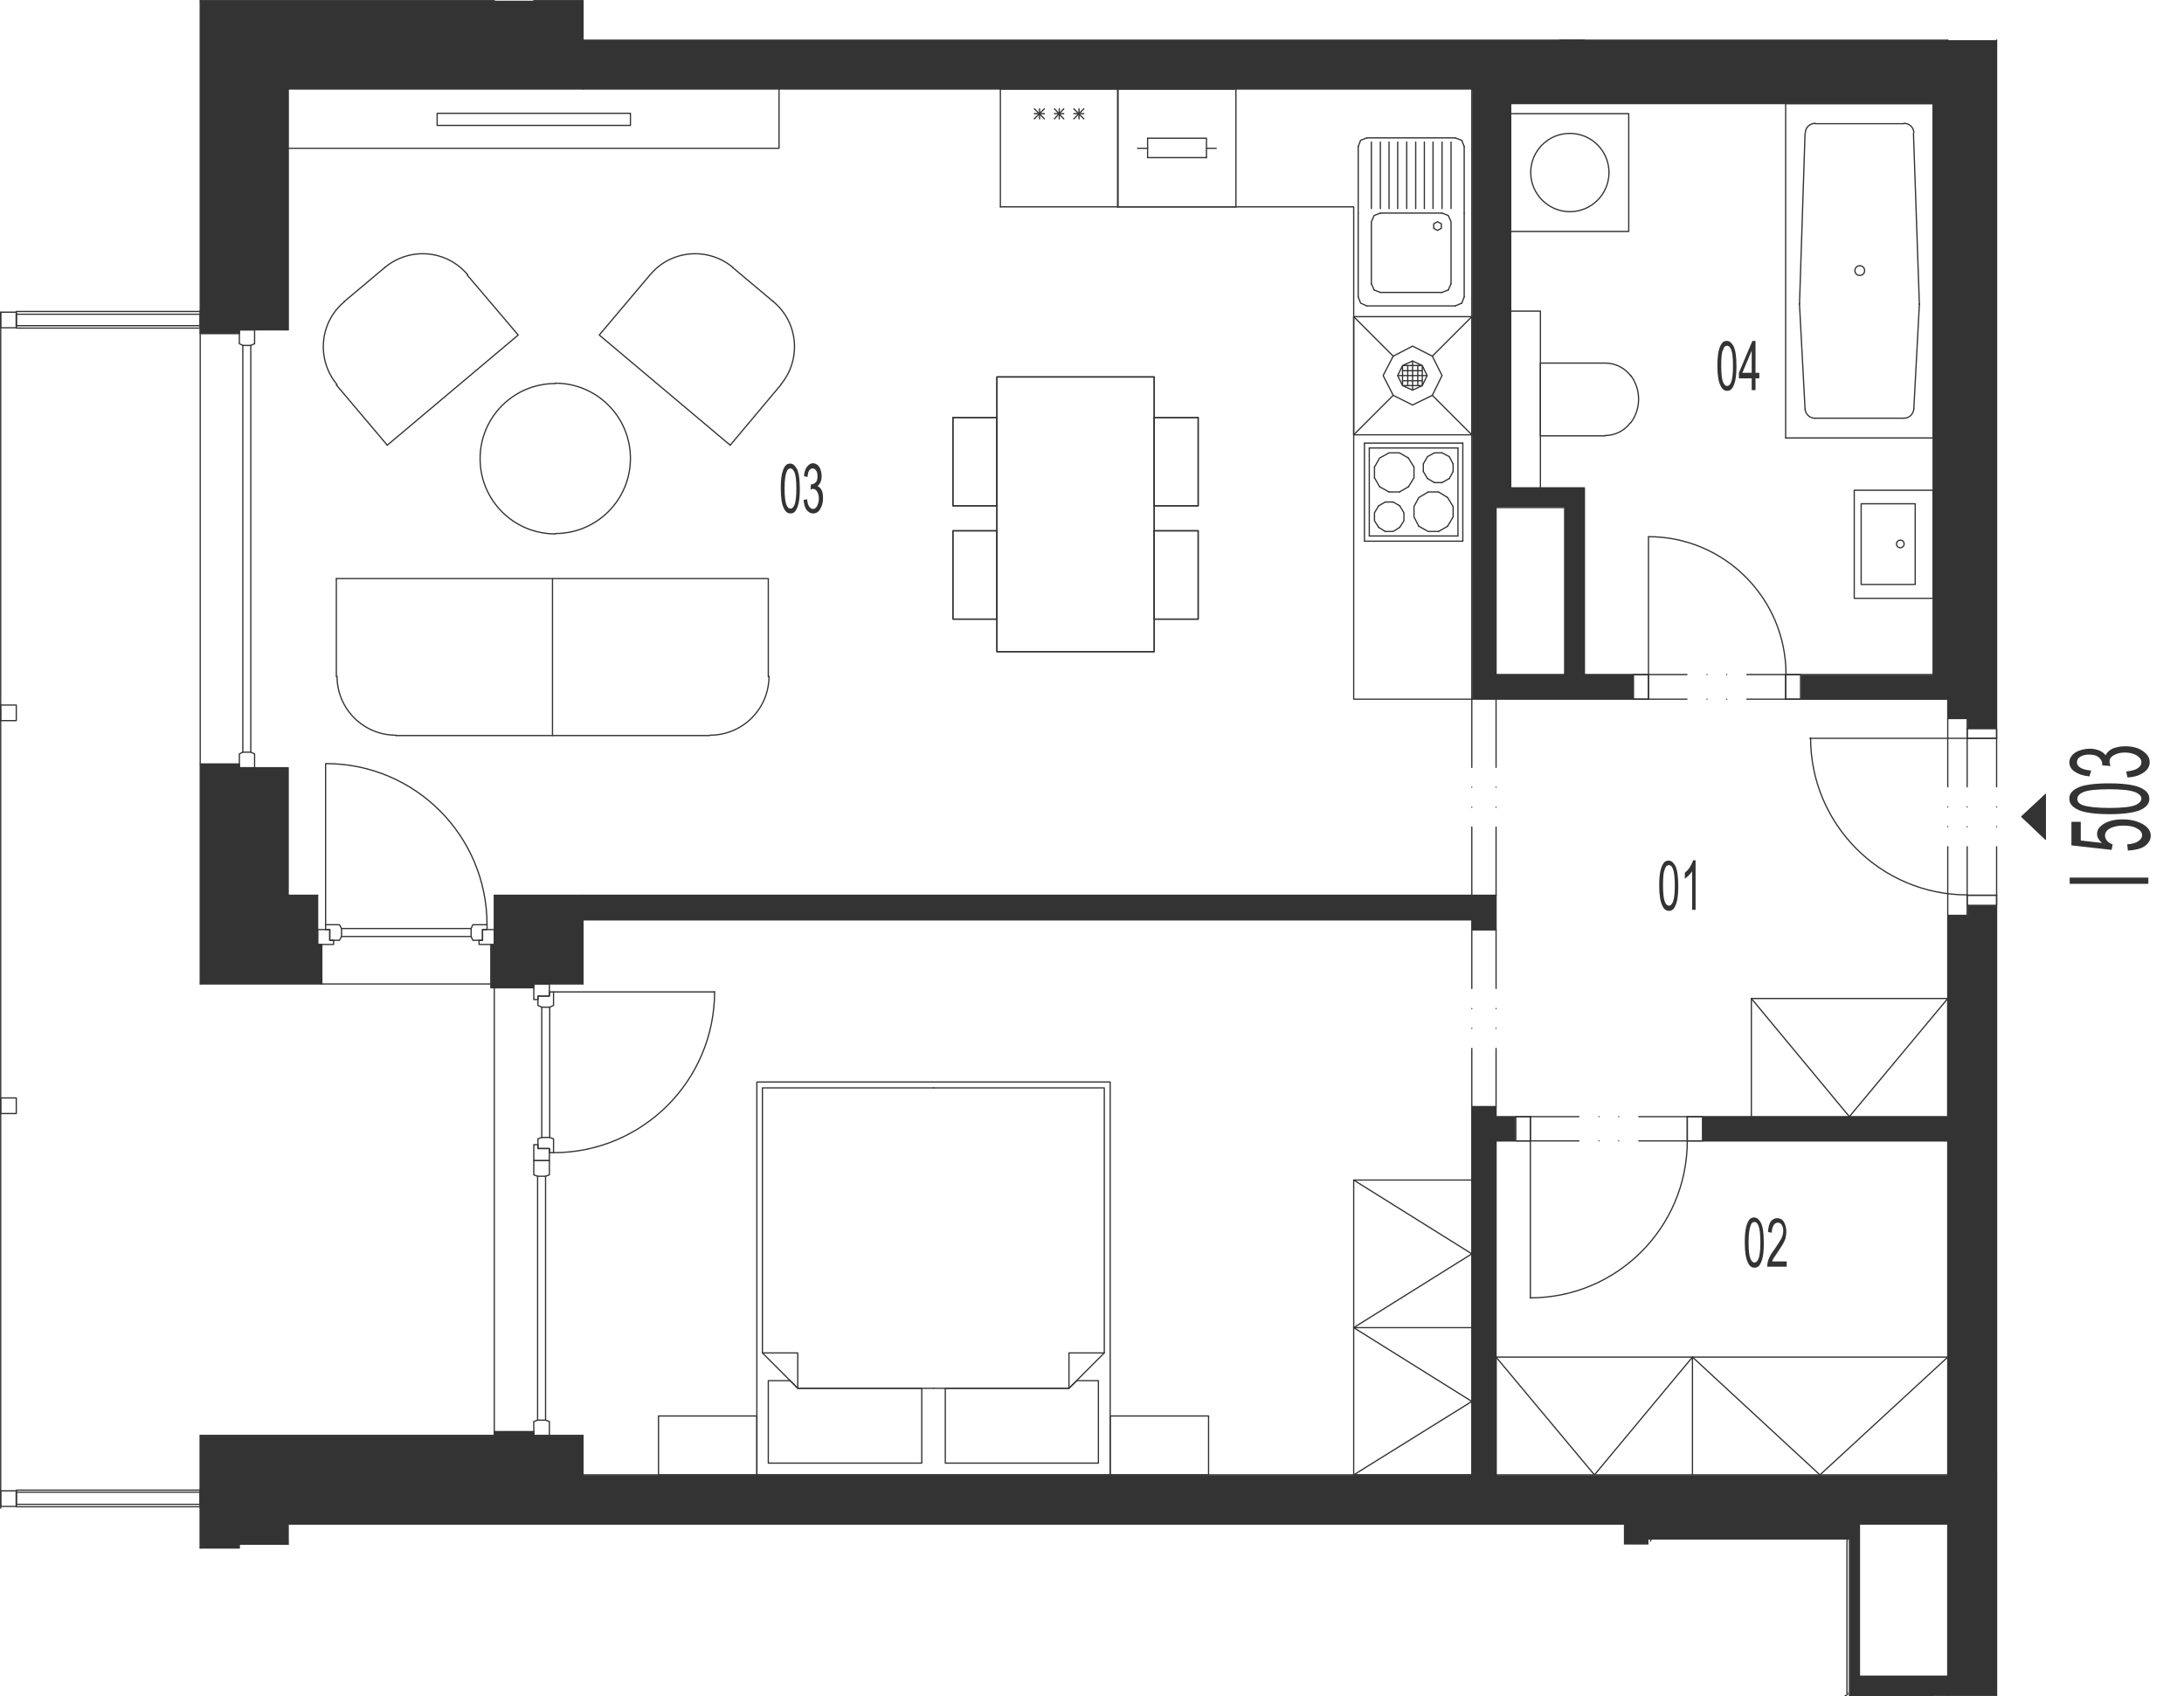 <?xml version="1.0" encoding="utf-8"?>
<!-- Generator: Adobe Illustrator 27.4.0, SVG Export Plug-In . SVG Version: 6.00 Build 0)  -->
<svg version="1.1" xmlns="http://www.w3.org/2000/svg" xmlns:xlink="http://www.w3.org/1999/xlink" x="0px" y="0px"
	 viewBox="0 0 630.5 489.6" style="enable-background:new 0 0 630.5 489.6;" xml:space="preserve">
<style type="text/css">
	.st0{fill:none;stroke:#333333;stroke-width:0.36;stroke-linecap:round;stroke-linejoin:round;stroke-miterlimit:10;}
	.st1{fill:#333333;}
	.st2{display:none;}
	.st3{display:inline;fill:#333333;stroke:#333333;stroke-miterlimit:10;}
	.st4{display:inline;}
</style>
<g id="vykres">
	<line class="st0" x1="83.2" y1="439.9" x2="168.3" y2="439.9"/>
	<line class="st0" x1="57.8" y1="414.3" x2="142.7" y2="414.3"/>
	<line class="st0" x1="83.2" y1="439.9" x2="83.2" y2="445.7"/>
	<line class="st0" x1="83.2" y1="445.7" x2="69.1" y2="445.7"/>
	<line class="st0" x1="83.2" y1="25.7" x2="168.3" y2="25.7"/>
	<line class="st0" x1="69.1" y1="445.7" x2="69.1" y2="425.7"/>
	<line class="st0" x1="83.2" y1="25.7" x2="83.2" y2="95.2"/>
	<line class="st0" x1="57.8" y1="284" x2="92.9" y2="284"/>
	<line class="st0" x1="83.2" y1="258.4" x2="91.7" y2="258.4"/>
	<line class="st0" x1="168.3" y1="265.5" x2="168.3" y2="284"/>
	<line class="st0" x1="57.8" y1="435.3" x2="57.8" y2="446.8"/>
	<line class="st0" x1="168.3" y1="414.3" x2="168.3" y2="425.7"/>
	<line class="st0" x1="142.7" y1="285.1" x2="142.7" y2="414.3"/>
	<polyline class="st0" points="155.3,290.2 155.3,287.5 158.6,287.5 158.6,286.3 159.8,286.3 159.8,290.2 158.7,290.7 156.4,290.7 
		155.3,290.2 	"/>
	<polyline class="st0" points="158.6,284 158.6,287.5 155.3,287.5 155.3,288.5 154.1,288.5 154.1,284 158.6,284 	"/>
	<polyline class="st0" points="155.3,328.7 155.3,331.5 158.6,331.5 158.6,332.7 159.8,332.7 159.8,328.7 158.7,328.3 156.4,328.3 
		155.3,328.7 	"/>
	<polyline class="st0" points="158.6,335 158.6,331.5 155.3,331.5 155.3,330.4 154.1,330.4 154.1,335 158.6,335 	"/>
	<line class="st0" x1="158.7" y1="290.7" x2="158.7" y2="328.3"/>
	<line class="st0" x1="156.4" y1="290.7" x2="156.4" y2="328.3"/>
	<line class="st0" x1="159.8" y1="286.3" x2="206.2" y2="286.3"/>
	<path class="st0" d="M159.8,332.7c25.7,0,46.5-20.8,46.5-46.5"/>
	<polyline class="st0" points="158.6,339.1 158.6,335 154.1,335 154.1,339.1 155.2,339.5 157.5,339.5 158.6,339.1 	"/>
	<line class="st0" x1="155.2" y1="339.5" x2="155.2" y2="409.9"/>
	<line class="st0" x1="157.5" y1="339.5" x2="157.5" y2="409.9"/>
	<polyline class="st0" points="158.6,410.3 158.6,414.3 154.1,414.3 154.1,410.3 155.2,409.9 157.5,409.9 158.6,410.3 	"/>
	<line class="st0" x1="154.1" y1="425.7" x2="69.1" y2="425.7"/>
	<line class="st0" x1="69.1" y1="272.6" x2="91.7" y2="272.6"/>
	<line class="st0" x1="168.3" y1="265.5" x2="168.3" y2="258.4"/>
	<line class="st0" x1="69.1" y1="272.6" x2="69.1" y2="221.6"/>
	<line class="st0" x1="142.7" y1="272.6" x2="142.7" y2="258.4"/>
	<line class="st0" x1="91.7" y1="272.6" x2="91.7" y2="258.4"/>
	<line class="st0" x1="154.1" y1="284" x2="168.3" y2="284"/>
	<line class="st0" x1="142.7" y1="272.6" x2="154.1" y2="272.6"/>
	<line class="st0" x1="142.7" y1="258.4" x2="168.3" y2="258.4"/>
	<line class="st0" x1="83.2" y1="95.2" x2="69.1" y2="95.2"/>
	<polyline class="st0" points="83.2,258.4 83.2,221.6 69.1,221.6 	"/>
	<polyline class="st0" points="57.8,95.2 57.8,220.5 57.8,284 	"/>
	<polyline class="st0" points="73.5,217.6 73.5,221.6 69.1,221.6 69.1,217.6 70.1,217.1 72.4,217.1 73.5,217.6 	"/>
	<line class="st0" x1="70.1" y1="217.1" x2="70.1" y2="99.7"/>
	<line class="st0" x1="72.4" y1="217.1" x2="72.4" y2="99.7"/>
	<polyline class="st0" points="73.5,99.2 73.5,95.2 69.1,95.2 69.1,99.2 70.1,99.7 72.4,99.7 73.5,99.2 	"/>
	<line class="st0" x1="57.8" y1="89.6" x2="57.8" y2="0.2"/>
	<line class="st0" x1="69.1" y1="95.2" x2="69.1" y2="11.6"/>
	<line class="st0" x1="154.1" y1="272.6" x2="154.1" y2="284"/>
	<polyline class="st0" points="136.5,271.4 139.3,271.4 139.3,268.3 140.6,268.3 140.6,266.9 136.5,266.9 136,268 136,270.3 
		136.5,271.4 	"/>
	<polyline class="st0" points="142.7,268.3 139.3,268.3 139.3,271.4 138.3,271.4 138.3,272.6 142.7,272.6 142.7,268.3 	"/>
	<polyline class="st0" points="98,271.4 95.2,271.4 95.2,268.3 94,268.3 94,266.9 98,266.9 98.6,268 98.6,270.3 98,271.4 	"/>
	<polyline class="st0" points="91.7,268.3 95.2,268.3 95.2,271.4 96.3,271.4 96.3,272.6 91.7,272.6 91.7,268.3 	"/>
	<line class="st0" x1="136" y1="268" x2="98.6" y2="268"/>
	<line class="st0" x1="136" y1="270.3" x2="98.6" y2="270.3"/>
	<line class="st0" x1="94" y1="266.9" x2="94" y2="220.5"/>
	<path class="st0" d="M140.6,266.9c0-25.7-20.8-46.5-46.5-46.5"/>
	<line class="st0" x1="141.7" y1="284" x2="92.9" y2="284"/>
	<line class="st0" x1="154.1" y1="414.3" x2="154.1" y2="425.7"/>
	<line class="st0" x1="57.8" y1="429.7" x2="57.8" y2="414.3"/>
	<polyline class="st0" points="154.1,0.2 168.3,0.2 168.3,11.6 	"/>
	<line class="st0" x1="154.1" y1="11.6" x2="69.1" y2="11.6"/>
	<line class="st0" x1="142.7" y1="0.2" x2="57.8" y2="0.2"/>
	<line class="st0" x1="168.3" y1="11.6" x2="168.3" y2="0.2"/>
	<line class="st0" x1="57.8" y1="435.3" x2="57.8" y2="429.7"/>
	<line class="st0" x1="57.8" y1="95.2" x2="57.8" y2="89.6"/>
	<polyline class="st0" points="57.8,95.2 57.8,96.3 69.1,96.3 69.1,95.2 	"/>
	<polyline class="st0" points="57.8,220.5 69.1,220.5 69.1,221.6 	"/>
	<polyline class="st0" points="92.9,284 92.9,272.6 91.7,272.6 	"/>
	<polyline class="st0" points="142.7,272.6 141.7,272.6 141.7,285.1 154.1,285.1 154.1,284 	"/>
	<polyline class="st0" points="142.7,414.3 142.7,413.2 154.1,413.2 154.1,414.3 168.3,414.3 	"/>
	<polyline class="st0" points="57.8,446.8 69.1,446.8 69.1,445.7 	"/>
	<polyline class="st0" points="4.7,94.7 4.7,89.9 57.8,89.9 57.8,94.7 4.7,94.7 	"/>
	<polyline class="st0" points="57.8,90.7 57.8,94 4.7,94 4.7,90.7 57.8,90.7 	"/>
	<polyline class="st0" points="4.7,434.9 4.7,430.1 57.8,430.1 57.8,434.9 4.7,434.9 	"/>
	<polyline class="st0" points="57.8,430.7 57.8,434.2 4.7,434.2 4.7,430.7 57.8,430.7 	"/>
	<polyline class="st0" points="558.1,489.4 533.9,489.4 533.9,444.2 	"/>
	<polyline class="st0" points="562.3,439.9 562.3,483.8 536.8,483.8 536.8,439.9 562.3,439.9 	"/>
	<line class="st0" x1="558.1" y1="489.4" x2="558.1" y2="489.4"/>
	<line class="st0" x1="475.9" y1="444.2" x2="533.9" y2="444.2"/>
	<line class="st0" x1="168.3" y1="425.7" x2="424.9" y2="425.7"/>
	<line class="st0" x1="431.9" y1="425.7" x2="562.3" y2="425.7"/>
	<line class="st0" x1="562.3" y1="489.4" x2="562.3" y2="483.8"/>
	<line class="st0" x1="536.8" y1="439.9" x2="533.9" y2="439.9"/>
	<line class="st0" x1="475.9" y1="439.9" x2="468.8" y2="439.9"/>
	<line class="st0" x1="431.9" y1="425.7" x2="424.9" y2="425.7"/>
	<path class="st0" d="M532.7,489.4c0.4,0,0.7-0.3,0.7-0.7"/>
	<path class="st0" d="M477.2,444.1c-0.4,0-0.7,0.3-0.7,0.7"/>
	<path class="st0" d="M533.3,444.7c0-0.4-0.3-0.7-0.7-0.7"/>
	<line class="st0" x1="533.2" y1="488.8" x2="533.2" y2="444.8"/>
	<line class="st0" x1="532.6" y1="444.2" x2="477.2" y2="444.2"/>
	<line class="st0" x1="576.4" y1="489.4" x2="576.4" y2="425.7"/>
	<line class="st0" x1="468.8" y1="439.9" x2="168.3" y2="439.9"/>
	<polyline class="st0" points="475.9,444.2 475.9,439.9 533.9,439.9 533.9,444.2 	"/>
	<line class="st0" x1="562.3" y1="489.4" x2="562.3" y2="489.4"/>
	<line class="st0" x1="562.3" y1="425.7" x2="562.3" y2="329.3"/>
	<line class="st0" x1="168.3" y1="11.6" x2="450.3" y2="11.6"/>
	<line class="st0" x1="168.3" y1="25.7" x2="424.9" y2="25.7"/>
	<line class="st0" x1="168.3" y1="265.5" x2="424.9" y2="265.5"/>
	<line class="st0" x1="431.9" y1="329.3" x2="441.8" y2="329.3"/>
	<line class="st0" x1="431.9" y1="322.3" x2="441.8" y2="322.3"/>
	<line class="st0" x1="431.9" y1="329.3" x2="431.9" y2="425.7"/>
	<line class="st0" x1="562.3" y1="322.3" x2="562.3" y2="264.2"/>
	<line class="st0" x1="424.9" y1="319.4" x2="424.9" y2="425.7"/>
	<line class="st0" x1="441.8" y1="329.3" x2="441.8" y2="322.3"/>
	<line class="st0" x1="487.1" y1="329.3" x2="487.1" y2="322.3"/>
	<line class="st0" x1="487.1" y1="329.3" x2="473.1" y2="329.3"/>
	<line class="st0" x1="467.3" y1="329.3" x2="467.3" y2="329.3"/>
	<line class="st0" x1="461.6" y1="329.3" x2="461.6" y2="329.3"/>
	<line class="st0" x1="455.8" y1="329.3" x2="441.8" y2="329.3"/>
	<line class="st0" x1="487.1" y1="322.3" x2="473.1" y2="322.3"/>
	<line class="st0" x1="467.3" y1="322.3" x2="467.3" y2="322.3"/>
	<line class="st0" x1="461.6" y1="322.3" x2="461.6" y2="322.3"/>
	<line class="st0" x1="455.8" y1="322.3" x2="441.8" y2="322.3"/>
	<polyline class="st0" points="487.1,322.3 487.1,329.3 491.5,329.3 491.5,322.3 487.1,322.3 	"/>
	<polyline class="st0" points="441.8,322.3 441.8,329.3 437.6,329.3 437.6,322.3 441.8,322.3 	"/>
	<line class="st0" x1="441.8" y1="374.7" x2="441.8" y2="329.3"/>
	<path class="st0" d="M441.8,374.6c25,0,45.3-20.3,45.3-45.3"/>
	<line class="st0" x1="487.1" y1="322.3" x2="562.3" y2="322.3"/>
	<line class="st0" x1="487.1" y1="329.3" x2="562.3" y2="329.3"/>
	<polyline class="st0" points="168.3,265.5 168.3,258.4 431.9,258.4 	"/>
	<line class="st0" x1="424.9" y1="201.8" x2="475.9" y2="201.8"/>
	<line class="st0" x1="431.9" y1="194.7" x2="451.7" y2="194.7"/>
	<line class="st0" x1="424.9" y1="25.7" x2="424.9" y2="201.8"/>
	<line class="st0" x1="558.1" y1="194.7" x2="558.1" y2="29.9"/>
	<polyline class="st0" points="436.1,29.9 558.1,29.9 436.1,29.9 436.1,140.8 	"/>
	<line class="st0" x1="552.5" y1="118" x2="554.1" y2="87.9"/>
	<line class="st0" x1="519.5" y1="87.9" x2="521.1" y2="118"/>
	<line class="st0" x1="558.1" y1="126.4" x2="558.1" y2="29.9"/>
	<line class="st0" x1="515.5" y1="29.9" x2="515.5" y2="126.4"/>
	<line class="st0" x1="554.1" y1="87.7" x2="552.4" y2="38.5"/>
	<line class="st0" x1="521.1" y1="38.5" x2="519.5" y2="87.7"/>
	<path class="st0" d="M536.9,79.5c0.8,0,1.4-0.6,1.4-1.4c0-0.8-0.6-1.4-1.4-1.4c-0.8,0-1.4,0.6-1.4,1.4
		C535.5,78.9,536.1,79.5,536.9,79.5"/>
	<line class="st0" x1="549.7" y1="35.7" x2="524" y2="35.7"/>
	<line class="st0" x1="558.1" y1="29.9" x2="515.5" y2="29.9"/>
	<path class="st0" d="M552.5,38.3c0-1.5-1.3-2.7-2.8-2.7"/>
	<path class="st0" d="M524,35.6c-1.5,0-2.8,1.2-2.8,2.7"/>
	<path class="st0" d="M554.1,87.9c0-0.1,0-0.2,0-0.2"/>
	<path class="st0" d="M519.5,87.6c0,0.1,0,0.2,0,0.2"/>
	<line class="st0" x1="515.5" y1="126.4" x2="558.1" y2="126.4"/>
	<line class="st0" x1="523.9" y1="120.7" x2="549.7" y2="120.7"/>
	<path class="st0" d="M549.7,120.7c1.5,0,2.7-1.2,2.8-2.7"/>
	<path class="st0" d="M521.1,118c0.1,1.5,1.3,2.7,2.8,2.7"/>
	<line class="st0" x1="436.1" y1="66.8" x2="436.1" y2="32.8"/>
	<polyline class="st0" points="436.1,32.8 470.2,32.8 470.2,66.8 436.1,66.8 	"/>
	<path class="st0" d="M453.2,38.5c-6.3,0-11.3,5.1-11.3,11.3s5.1,11.3,11.3,11.3c6.3,0,11.3-5.1,11.3-11.3S459.5,38.5,453.2,38.5"/>
	<polyline class="st0" points="463.4,104.8 444.7,104.8 444.7,125.8 463.4,125.8 	"/>
	<path class="st0" d="M470.8,108.5c-1.7-2.3-4.5-3.7-7.3-3.7"/>
	<path class="st0" d="M463.4,125.7c2.9,0,5.6-1.4,7.3-3.7"/>
	<path class="st0" d="M470.8,122c3-4,3-9.6,0-13.6"/>
	<polyline class="st0" points="558.1,141.5 558.1,172.7 535.3,172.7 535.3,141.5 558.1,141.5 	"/>
	<polyline class="st0" points="537.3,145.4 537.3,168.7 552.9,168.7 552.9,145.4 537.3,145.4 	"/>
	<path class="st0" d="M548.6,155.9c-0.6,0-1.1,0.5-1.1,1.1s0.5,1.1,1.1,1.1c0.6,0,1.1-0.5,1.1-1.1S549.3,155.9,548.6,155.9"/>
	<line class="st0" x1="475.9" y1="194.7" x2="475.9" y2="201.8"/>
	<line class="st0" x1="515.5" y1="194.7" x2="515.5" y2="201.8"/>
	<line class="st0" x1="515.5" y1="194.7" x2="504.3" y2="194.7"/>
	<line class="st0" x1="498.5" y1="194.7" x2="498.5" y2="194.7"/>
	<line class="st0" x1="492.8" y1="194.7" x2="492.8" y2="194.7"/>
	<line class="st0" x1="487" y1="194.7" x2="475.9" y2="194.7"/>
	<line class="st0" x1="515.5" y1="201.8" x2="504.3" y2="201.8"/>
	<line class="st0" x1="498.5" y1="201.8" x2="498.5" y2="201.8"/>
	<line class="st0" x1="492.8" y1="201.8" x2="492.8" y2="201.8"/>
	<line class="st0" x1="487" y1="201.8" x2="475.9" y2="201.8"/>
	<polyline class="st0" points="515.5,201.8 515.5,194.7 519.8,194.7 519.8,201.8 515.5,201.8 	"/>
	<polyline class="st0" points="475.9,201.8 475.9,194.7 471.5,194.7 471.5,201.8 475.9,201.8 	"/>
	<path class="st0" d="M515.6,194.6c0-21.9-17.8-39.7-39.7-39.7"/>
	<line class="st0" x1="475.9" y1="155" x2="475.9" y2="194.7"/>
	<line class="st0" x1="515.5" y1="194.7" x2="558.1" y2="194.7"/>
	<line class="st0" x1="515.5" y1="201.8" x2="562.3" y2="201.8"/>
	<polyline class="st0" points="424.9,201.8 390.8,201.8 390.8,59.7 322.7,59.7 322.7,25.7 	"/>
	<polyline class="st0" points="567.9,207.4 567.9,213.1 576.4,213.1 	"/>
	<polyline class="st0" points="567.9,264.2 567.9,258.4 576.4,258.4 	"/>
	<line class="st0" x1="567.9" y1="213.1" x2="567.9" y2="227.1"/>
	<line class="st0" x1="567.9" y1="232.9" x2="567.9" y2="232.9"/>
	<line class="st0" x1="567.9" y1="238.6" x2="567.9" y2="238.6"/>
	<line class="st0" x1="567.9" y1="244.4" x2="567.9" y2="258.4"/>
	<line class="st0" x1="576.4" y1="213.1" x2="576.4" y2="227.1"/>
	<line class="st0" x1="576.4" y1="232.9" x2="576.4" y2="232.9"/>
	<line class="st0" x1="576.4" y1="238.6" x2="576.4" y2="238.6"/>
	<line class="st0" x1="576.4" y1="244.4" x2="576.4" y2="258.4"/>
	<polyline class="st0" points="567.9,258.4 576.4,258.4 576.4,261.3 567.9,261.3 567.9,258.4 	"/>
	<polyline class="st0" points="567.9,213.1 576.4,213.1 576.4,210.3 567.9,210.3 567.9,213.1 	"/>
	<line class="st0" x1="522.5" y1="213.1" x2="567.9" y2="213.1"/>
	<line class="st0" x1="567.9" y1="264.2" x2="562.3" y2="264.2"/>
	<polyline class="st0" points="567.9,207.4 562.3,207.4 562.3,201.8 	"/>
	<line class="st0" x1="576.4" y1="213.1" x2="576.4" y2="11.6"/>
	<line class="st0" x1="457.4" y1="11.6" x2="562.3" y2="11.6"/>
	<line class="st0" x1="409.3" y1="105.5" x2="409.3" y2="111.3"/>
	<line class="st0" x1="406.4" y1="105.5" x2="406.4" y2="111.3"/>
	<line class="st0" x1="404.9" y1="107" x2="410.6" y2="107"/>
	<line class="st0" x1="404.9" y1="109.9" x2="410.6" y2="109.9"/>
	<line class="st0" x1="407.8" y1="104.2" x2="407.8" y2="112.6"/>
	<line class="st0" x1="403.5" y1="108.4" x2="412" y2="108.4"/>
	<polyline class="st0" points="404.9,105.5 403.5,108.4 404.9,111.3 410.6,111.3 410.6,105.5 404.9,105.5 404.9,111.3 407.8,112.6 
		410.6,111.3 412,108.4 410.6,105.5 407.8,104.2 404.9,105.5 	"/>
	<polyline class="st0" points="402.2,102.8 407.8,99.9 413.5,102.8 416.3,108.4 413.5,114.1 407.8,116.9 402.2,114.1 399.3,108.4 
		402.2,102.8 	"/>
	<line class="st0" x1="402.2" y1="114.1" x2="390.8" y2="125.5"/>
	<line class="st0" x1="424.9" y1="125.5" x2="413.5" y2="114.1"/>
	<line class="st0" x1="424.9" y1="91.4" x2="413.5" y2="102.8"/>
	<line class="st0" x1="390.8" y1="91.4" x2="402.2" y2="102.8"/>
	<polyline class="st0" points="390.8,125.5 424.9,125.5 424.9,91.4 390.8,91.4 390.8,125.5 	"/>
	<line class="st0" x1="406.6" y1="132.2" x2="408.2" y2="134.8"/>
	<line class="st0" x1="408.2" y1="137.9" x2="406.6" y2="140.5"/>
	<line class="st0" x1="393.9" y1="127.9" x2="422.3" y2="127.9"/>
	<line class="st0" x1="420.9" y1="129.3" x2="395.3" y2="129.3"/>
	<line class="st0" x1="422.3" y1="156.2" x2="393.9" y2="156.2"/>
	<line class="st0" x1="395.3" y1="154.7" x2="420.9" y2="154.7"/>
	<line class="st0" x1="419.5" y1="136.1" x2="419.5" y2="133.9"/>
	<line class="st0" x1="410.9" y1="133.9" x2="410.9" y2="136.1"/>
	<line class="st0" x1="408.2" y1="134.8" x2="408.2" y2="137.9"/>
	<line class="st0" x1="420.9" y1="129.3" x2="420.9" y2="154.7"/>
	<line class="st0" x1="422.3" y1="156.2" x2="422.3" y2="127.9"/>
	<line class="st0" x1="416.3" y1="139.3" x2="418.4" y2="138.1"/>
	<line class="st0" x1="417.9" y1="143.6" x2="415.3" y2="142"/>
	<line class="st0" x1="415.3" y1="153.4" x2="417.9" y2="151.9"/>
	<line class="st0" x1="419.5" y1="146.2" x2="417.9" y2="143.6"/>
	<polyline class="st0" points="417.9,151.9 419.5,149.2 419.5,146.2 	"/>
	<line class="st0" x1="418.4" y1="138.1" x2="419.5" y2="136.1"/>
	<polyline class="st0" points="409.6,151.9 412.3,153.4 415.3,153.4 	"/>
	<line class="st0" x1="412.1" y1="138.1" x2="414.1" y2="139.3"/>
	<line class="st0" x1="415.3" y1="142" x2="412.3" y2="142"/>
	<line class="st0" x1="414.1" y1="139.3" x2="416.3" y2="139.3"/>
	<polyline class="st0" points="412.3,142 409.6,143.6 408.2,146.2 408.2,149.2 409.6,151.9 	"/>
	<line class="st0" x1="410.9" y1="136.1" x2="412.1" y2="138.1"/>
	<polyline class="st0" points="419.5,133.9 418.4,131.8 416.3,130.7 	"/>
	<polyline class="st0" points="416.3,130.7 414.1,130.7 412.1,131.8 410.9,133.9 	"/>
	<line class="st0" x1="396.8" y1="137.9" x2="396.8" y2="134.8"/>
	<line class="st0" x1="393.9" y1="156.2" x2="393.9" y2="127.9"/>
	<line class="st0" x1="395.3" y1="129.3" x2="395.3" y2="154.7"/>
	<line class="st0" x1="398.3" y1="140.5" x2="401" y2="142"/>
	<line class="st0" x1="398" y1="152.2" x2="399.9" y2="153.4"/>
	<line class="st0" x1="399.9" y1="144.9" x2="398" y2="146"/>
	<polyline class="st0" points="399.9,153.4 402.2,153.4 404.1,152.2 	"/>
	<line class="st0" x1="404" y1="142" x2="401" y2="142"/>
	<line class="st0" x1="404.1" y1="146" x2="402.2" y2="144.9"/>
	<polyline class="st0" points="404.1,146 405.3,148 405.3,150.3 404.1,152.2 	"/>
	<line class="st0" x1="404" y1="142" x2="406.6" y2="140.5"/>
	<line class="st0" x1="399.9" y1="144.9" x2="402.2" y2="144.9"/>
	<polyline class="st0" points="398,152.2 396.8,150.3 396.8,148 398,146 	"/>
	<line class="st0" x1="398.3" y1="140.5" x2="396.8" y2="137.9"/>
	<polyline class="st0" points="406.6,132.2 404,130.7 401,130.7 398.3,132.2 396.8,134.8 	"/>
	<line class="st0" x1="422.7" y1="61.5" x2="422.7" y2="85.7"/>
	<line class="st0" x1="392.1" y1="61.5" x2="392.1" y2="85.7"/>
	<line class="st0" x1="418.1" y1="83.7" x2="418.9" y2="81.9"/>
	<line class="st0" x1="395.9" y1="81.9" x2="396.7" y2="83.7"/>
	<line class="st0" x1="394.6" y1="39.8" x2="420.1" y2="39.8"/>
	<line class="st0" x1="416.3" y1="61.5" x2="398.5" y2="61.5"/>
	<line class="st0" x1="413.7" y1="41" x2="413.7" y2="60.2"/>
	<line class="st0" x1="411.2" y1="60.2" x2="411.2" y2="41"/>
	<line class="st0" x1="408.7" y1="41" x2="408.7" y2="60.2"/>
	<line class="st0" x1="406.1" y1="60.2" x2="406.1" y2="41"/>
	<line class="st0" x1="403.5" y1="41" x2="403.5" y2="60.2"/>
	<line class="st0" x1="401" y1="60.2" x2="401" y2="41"/>
	<line class="st0" x1="398.5" y1="41" x2="398.5" y2="60.2"/>
	<line class="st0" x1="395.9" y1="60.2" x2="395.9" y2="41"/>
	<line class="st0" x1="392.1" y1="42.3" x2="392.1" y2="61.5"/>
	<polyline class="st0" points="394.6,39.8 392.8,40.5 392.1,42.3 	"/>
	<polyline class="st0" points="398.5,61.5 396.7,62.2 395.9,64 395.9,81.9 	"/>
	<polyline class="st0" points="415,64 413.9,64.6 413.9,65.9 415,66.5 416.1,65.9 416.1,64.6 415,64 	"/>
	<line class="st0" x1="418.9" y1="41" x2="418.9" y2="60.2"/>
	<line class="st0" x1="416.3" y1="60.2" x2="416.3" y2="41"/>
	<line class="st0" x1="422.7" y1="42.3" x2="422.7" y2="61.5"/>
	<polyline class="st0" points="422.7,42.3 422,40.5 420.1,39.8 	"/>
	<polyline class="st0" points="418.9,81.9 418.9,64 418.1,62.2 416.3,61.5 	"/>
	<line class="st0" x1="394.6" y1="88.3" x2="420.1" y2="88.3"/>
	<line class="st0" x1="398.5" y1="84.4" x2="416.3" y2="84.4"/>
	<polyline class="st0" points="394.6,88.3 392.8,87.5 392.1,85.7 	"/>
	<line class="st0" x1="396.7" y1="83.7" x2="398.5" y2="84.4"/>
	<line class="st0" x1="422" y1="87.5" x2="420.1" y2="88.3"/>
	<line class="st0" x1="416.3" y1="84.4" x2="418.1" y2="83.7"/>
	<line class="st0" x1="422" y1="87.5" x2="422.7" y2="85.7"/>
	<line class="st0" x1="288.8" y1="59.7" x2="322.7" y2="59.7"/>
	<line class="st0" x1="322.7" y1="25.7" x2="288.8" y2="25.7"/>
	<line class="st0" x1="310" y1="34.3" x2="312.9" y2="31.4"/>
	<line class="st0" x1="312.9" y1="34.3" x2="310" y2="31.4"/>
	<line class="st0" x1="312.9" y1="32.8" x2="310" y2="32.8"/>
	<line class="st0" x1="322.7" y1="59.7" x2="322.7" y2="25.7"/>
	<line class="st0" x1="311.5" y1="34.3" x2="311.5" y2="31.4"/>
	<line class="st0" x1="288.8" y1="25.7" x2="288.8" y2="59.7"/>
	<line class="st0" x1="298.6" y1="34.3" x2="301.5" y2="31.4"/>
	<line class="st0" x1="301.5" y1="34.3" x2="298.6" y2="31.4"/>
	<line class="st0" x1="301.5" y1="32.8" x2="298.6" y2="32.8"/>
	<line class="st0" x1="304.4" y1="34.3" x2="307.1" y2="31.4"/>
	<line class="st0" x1="307.1" y1="34.3" x2="304.4" y2="31.4"/>
	<line class="st0" x1="307.1" y1="32.8" x2="304.4" y2="32.8"/>
	<line class="st0" x1="305.8" y1="34.3" x2="305.8" y2="31.4"/>
	<line class="st0" x1="300.1" y1="34.3" x2="300.1" y2="31.4"/>
	<path class="st0" d="M522.7,213c0,25,20.3,45.3,45.3,45.3"/>
	<line class="st0" x1="431.9" y1="425.7" x2="424.9" y2="425.7"/>
	<line class="st0" x1="562.3" y1="322.3" x2="562.3" y2="329.3"/>
	<line class="st0" x1="562.3" y1="201.8" x2="562.3" y2="194.7"/>
	<polyline class="st0" points="562.3,25.7 431.9,25.7 424.9,25.7 	"/>
	<line class="st0" x1="457.4" y1="11.6" x2="450.3" y2="11.6"/>
	<polyline class="st0" points="431.9,146.5 451.7,146.5 451.7,194.7 	"/>
	<polyline class="st0" points="436.1,140.8 457.4,140.8 457.4,194.7 475.9,194.7 	"/>
	<line class="st0" x1="431.9" y1="146.5" x2="431.9" y2="194.7"/>
	<line class="st0" x1="431.9" y1="140.8" x2="431.9" y2="146.5"/>
	<line class="st0" x1="457.4" y1="194.7" x2="451.7" y2="194.7"/>
	<line class="st0" x1="436.1" y1="29.9" x2="436.1" y2="140.8"/>
	<polyline class="st0" points="348.9,408.7 320.5,408.7 320.5,425.7 348.9,425.7 348.9,408.7 	"/>
	<polyline class="st0" points="218.5,408.7 190.1,408.7 190.1,425.7 218.5,425.7 218.5,408.7 	"/>
	<polyline class="st0" points="230.3,400.7 228.1,398.5 221.8,398.5 221.8,422.3 266.1,422.3 266.1,400.7 230.3,400.7 	"/>
	<polyline class="st0" points="272.9,400.7 272.9,422.3 317.1,422.3 317.1,398.5 310.9,398.5 308.6,400.7 272.9,400.7 	"/>
	<polyline class="st0" points="269.5,314 220.1,314 220.1,390.5 230.3,400.7 269.5,400.7 	"/>
	<polyline class="st0" points="220.1,390.5 230.3,390.5 230.3,400.7 	"/>
	<polyline class="st0" points="269.5,400.7 308.6,400.7 318.8,390.5 318.8,314 269.5,314 	"/>
	<polyline class="st0" points="318.8,390.5 308.6,390.5 308.6,400.7 	"/>
	<polyline class="st0" points="320.5,312.3 218.5,312.3 218.5,425.7 320.5,425.7 320.5,312.3 	"/>
	<polyline class="st0" points="287.8,188.1 333.2,188.1 333.2,108.8 287.8,108.8 287.8,188.1 	"/>
	<polyline class="st0" points="275.1,146 287.8,146 287.8,120.5 275.1,120.5 275.1,146 	"/>
	<polyline class="st0" points="287.8,178.7 287.8,153.2 275.1,153.2 275.1,178.7 287.8,178.7 	"/>
	<polyline class="st0" points="345.9,153.2 333.2,153.2 333.2,178.7 345.9,178.7 345.9,153.2 	"/>
	<polyline class="st0" points="345.9,146 345.9,120.5 333.2,120.5 333.2,146 345.9,146 	"/>
	<polyline class="st0" points="287.8,120.5 275.1,120.5 275.1,146 287.8,146 	"/>
	<polyline class="st0" points="287.8,178.7 275.1,178.7 275.1,153.2 287.8,153.2 	"/>
	<polyline class="st0" points="333.2,120.5 345.9,120.5 345.9,146 333.2,146 	"/>
	<polyline class="st0" points="333.2,178.7 345.9,178.7 345.9,153.2 333.2,153.2 	"/>
	<polyline class="st0" points="287.8,188.1 333.2,188.1 333.2,108.8 287.8,108.8 287.8,188.1 	"/>
	<path class="st0" d="M160.3,154c12,0,21.7-9.7,21.7-21.7c0-12-9.7-21.7-21.7-21.7"/>
	<path class="st0" d="M160.3,110.7c-12,0-21.7,9.7-21.7,21.7c0,12,9.7,21.7,21.7,21.7"/>
	<polyline class="st0" points="111.8,128.5 149.6,96.7 134.9,79.4 	"/>
	<path class="st0" d="M135,79.3c-6-7.2-16.7-8.1-23.9-2.1"/>
	<line class="st0" x1="111.1" y1="77.2" x2="99.3" y2="87.1"/>
	<path class="st0" d="M99.4,87.1c-7.2,6-8.1,16.7-2.1,23.9"/>
	<line class="st0" x1="111.8" y1="128.5" x2="97.1" y2="111.1"/>
	<polyline class="st0" points="225.4,111.1 225.4,111.1 210.8,128.5 	"/>
	<path class="st0" d="M225.4,111c6-7.2,5.1-17.9-2.1-23.9"/>
	<line class="st0" x1="211.5" y1="77.2" x2="223.3" y2="87.1"/>
	<path class="st0" d="M211.6,77.2c-7.2-6-17.9-5.1-23.9,2.1"/>
	<polyline class="st0" points="210.8,128.5 173,96.7 187.6,79.4 	"/>
	<polyline class="st0" points="97.1,195.3 97.1,195.3 97.1,167 	"/>
	<path class="st0" d="M97.3,195.2c0,9.4,7.6,17,17,17"/>
	<line class="st0" x1="204.9" y1="212.3" x2="114.2" y2="212.3"/>
	<path class="st0" d="M205,212.2c9.4,0,17-7.6,17-17"/>
	<polyline class="st0" points="97.1,167 221.8,167 221.8,195.3 	"/>
	<line class="st0" x1="159.5" y1="167" x2="159.5" y2="212.3"/>
	<polyline class="st0" points="83.2,42.8 224.9,42.8 224.9,25.7 	"/>
	<polyline class="st0" points="126.2,32.7 182,32.7 182,36.2 126.2,36.2 126.2,32.7 	"/>
	<polyline class="st0" points="431.9,425.7 431.9,391.7 562.3,391.7 	"/>
	<polyline class="st0" points="424.9,425.7 390.8,425.7 390.8,340.6 424.9,340.6 	"/>
	<polyline class="st0" points="562.3,322.3 562.3,288.2 505.6,288.2 505.6,322.3 	"/>
	<polyline class="st0" points="390.8,340.6 424.9,361.9 390.8,383.2 424.9,383.2 	"/>
	<polyline class="st0" points="390.8,383.2 424.9,404.5 390.8,425.7 	"/>
	<polyline class="st0" points="488.6,425.7 488.6,391.7 460.3,425.7 431.9,391.7 	"/>
	<polyline class="st0" points="488.6,391.7 525.4,425.7 562.3,391.7 	"/>
	<polyline class="st0" points="505.6,288.2 533.9,322.3 562.3,288.2 	"/>
	<line class="st0" x1="562.3" y1="207.4" x2="562.3" y2="227.1"/>
	<line class="st0" x1="562.3" y1="232.9" x2="562.3" y2="232.9"/>
	<line class="st0" x1="562.3" y1="238.6" x2="562.3" y2="238.6"/>
	<line class="st0" x1="562.3" y1="244.4" x2="562.3" y2="264.2"/>
	<line class="st0" x1="576.4" y1="258.4" x2="576.4" y2="425.7"/>
	<line class="st0" x1="322.7" y1="59.7" x2="356.8" y2="59.7"/>
	<line class="st0" x1="356.8" y1="25.7" x2="322.7" y2="25.7"/>
	<line class="st0" x1="351.1" y1="42.8" x2="348.3" y2="42.8"/>
	<line class="st0" x1="356.8" y1="59.7" x2="356.8" y2="25.7"/>
	<line class="st0" x1="322.7" y1="25.7" x2="322.7" y2="59.7"/>
	<line class="st0" x1="331.3" y1="45.5" x2="331.3" y2="39.9"/>
	<polyline class="st0" points="331.3,39.9 348.3,39.9 348.3,45.5 	"/>
	<line class="st0" x1="328.4" y1="42.8" x2="331.3" y2="42.8"/>
	<line class="st0" x1="348.3" y1="45.5" x2="331.3" y2="45.5"/>
	<polyline class="st0" points="436.1,89.8 444.7,89.8 444.7,140.8 	"/>
	<line class="st0" x1="558.1" y1="29.9" x2="558.1" y2="194.7"/>
	<polyline class="st0" points="436.1,140.8 431.9,140.8 431.9,25.7 	"/>
	<polyline class="st0" points="558.1,194.7 562.3,194.7 562.3,25.7 	"/>
	<line class="st0" x1="424.9" y1="258.4" x2="424.9" y2="238.7"/>
	<line class="st0" x1="424.9" y1="233" x2="424.9" y2="233"/>
	<line class="st0" x1="424.9" y1="227.2" x2="424.9" y2="227.2"/>
	<line class="st0" x1="424.9" y1="221.5" x2="424.9" y2="201.8"/>
	<line class="st0" x1="431.9" y1="258.4" x2="431.9" y2="238.7"/>
	<line class="st0" x1="431.9" y1="233" x2="431.9" y2="233"/>
	<line class="st0" x1="431.9" y1="227.2" x2="431.9" y2="227.2"/>
	<line class="st0" x1="431.9" y1="221.5" x2="431.9" y2="201.8"/>
	<line class="st0" x1="431.9" y1="258.4" x2="431.9" y2="268.4"/>
	<polyline class="st0" points="424.9,265.5 424.9,268.4 431.9,268.4 	"/>
	<polyline class="st0" points="424.9,319.4 431.9,319.4 431.9,322.3 	"/>
	<line class="st0" x1="424.9" y1="319.4" x2="424.9" y2="302.6"/>
	<line class="st0" x1="424.9" y1="296.8" x2="424.9" y2="296.8"/>
	<line class="st0" x1="424.9" y1="291.1" x2="424.9" y2="291.1"/>
	<line class="st0" x1="424.9" y1="285.3" x2="424.9" y2="268.4"/>
	<line class="st0" x1="431.9" y1="319.4" x2="431.9" y2="302.6"/>
	<line class="st0" x1="431.9" y1="296.8" x2="431.9" y2="296.8"/>
	<line class="st0" x1="431.9" y1="291.1" x2="431.9" y2="291.1"/>
	<line class="st0" x1="431.9" y1="285.3" x2="431.9" y2="268.4"/>
	<line class="st0" x1="562.3" y1="11.6" x2="562.3" y2="11.6"/>
	<line class="st0" x1="576.4" y1="11.6" x2="576.4" y2="11.6"/>
	<path class="st0" d="M457.4,11.6"/>
	<path class="st0" d="M450.3,11.6"/>
	<line class="st0" x1="457.4" y1="11.6" x2="450.3" y2="11.6"/>
	<line class="st0" x1="0.2" y1="435.3" x2="0.2" y2="90.1"/>
	<polyline class="st0" points="0.2,90.1 4.7,90.1 4.7,94.6 0.2,94.6 0.2,90.1 	"/>
	<polyline class="st0" points="0.2,203.5 4.7,203.5 4.7,208 0.2,208 0.2,203.5 	"/>
	<polyline class="st0" points="0.2,316.9 4.7,316.9 4.7,321.4 0.2,321.4 0.2,316.9 	"/>
	<polyline class="st0" points="0.2,430.3 4.7,430.3 4.7,434.8 0.2,434.8 0.2,430.3 	"/>
</g>
<g id="vypln">
	<g>
		<polygon class="st1" points="92.9,272.6 91.7,272.6 91.7,268.3 91.7,258.4 83.2,258.4 83.2,221.6 76.1,221.6 69.1,221.6 
			69.1,220.5 57.8,220.5 57.8,221.6 57.8,272.6 57.8,284 92.9,284 		"/>
		<path class="st1" d="M567.9,264.2h-5.6v58.1h-70.8v7.1h70.8v96.4H431.9v-96.4h5.6v-7.1h-5.6v-2.9h-7.1v2.9v7.1v96.4H168.3v-11.4
			h-14.2v-1.1h-11.4v1.1h-85v11.4v4v5.6v10.4v1.1h11.3v-1.1h7.1h7.1v-5.8h85.1h300.5v0.6v5.2h7.1v-1.5h58.1v39.6v5.6h24.1v0h4.2
			h14.2v-49.6v-14.2V264.2v-2.9h-8.5V264.2z M562.3,483.8h-25.4v-43.9h25.4V483.8z"/>
		<polygon class="st1" points="431.9,268.4 431.9,265.5 431.9,258.4 168.3,258.4 142.7,258.4 142.7,265.5 142.7,268.3 142.7,272.6 
			141.7,272.6 141.7,284 141.7,285.1 154.1,285.1 154.1,284 168.3,284 168.3,272.6 168.3,268.3 168.3,265.5 424.9,265.5 
			424.9,268.4 		"/>
		<path class="st1" d="M450.3,11.6h-282V0.2H57.8v11.4v78v5.6v1.1h11.3v-1.1h7.1h7.1V25.7h85.1h256.6v70.6v0.4v5.6v8.8v29.8v4.2v1.4
			V166v28.7v7.1h46.7v-7.1h-14.2v-48.2v-5.6h-21.2v-74v-34v-2.9h121.9v96.5v15.1v31.2v22h-38.3v7.1h42.5v5.6h5.6v2.9h8.5v-2.9V25.7
			V11.6l0,0h-14.2l0,0H457.4 M451.7,194.7h-19.8V166v-19.6h19.8V194.7z"/>
	</g>
</g>
<g id="popisky">
	<g>
		<path class="st1" d="M620.2,255.1h-22.7v-1.8h22.7V255.1z"/>
		<path class="st1" d="M614.3,245.5l-0.2-1.8c1.4-0.1,2.5-0.4,3.2-0.9c0.7-0.5,1.1-1,1.1-1.7c0-0.8-0.5-1.5-1.5-2
			c-1-0.6-2.4-0.8-4-0.8c-1.6,0-2.8,0.3-3.8,0.8c-0.9,0.5-1.4,1.2-1.4,2.1c0,0.5,0.2,1,0.6,1.5c0.4,0.4,0.9,0.8,1.6,1l-0.3,1.6
			l-11.6-1.3v-6.8h2.7v5.4l6.1,0.7c-0.9-0.8-1.4-1.7-1.4-2.6c0-1.2,0.7-2.2,2.1-3c1.4-0.8,3.1-1.2,5.3-1.2c2.1,0,3.8,0.4,5.3,1.1
			c1.8,0.9,2.8,2.1,2.8,3.6c0,1.2-0.6,2.2-1.7,3S616.2,245.4,614.3,245.5z"/>
		<path class="st1" d="M609,235c-2.7,0-4.8-0.2-6.5-0.5c-1.6-0.3-2.9-0.8-3.8-1.5s-1.3-1.5-1.3-2.5c0-0.7,0.2-1.4,0.7-1.9
			c0.5-0.6,1.2-1,2.1-1.4s2-0.6,3.4-0.8s3.1-0.3,5.4-0.3c2.7,0,4.8,0.2,6.4,0.5c1.6,0.3,2.9,0.8,3.8,1.5s1.3,1.5,1.3,2.5
			c0,1.3-0.8,2.3-2.4,3.1C616.4,234.5,613.3,235,609,235z M609,233.2c3.7,0,6.2-0.3,7.4-0.8s1.8-1.2,1.8-1.9s-0.6-1.4-1.9-1.9
			s-3.7-0.8-7.4-0.8c-3.7,0-6.2,0.3-7.4,0.8c-1.2,0.5-1.8,1.2-1.8,2c0,0.8,0.5,1.4,1.6,1.8C602.8,232.9,605.3,233.2,609,233.2z"/>
		<path class="st1" d="M614.2,224.4l-0.4-1.7c1.6-0.2,2.7-0.5,3.4-1c0.7-0.5,1-1,1-1.7c0-0.8-0.5-1.4-1.4-2c-0.9-0.5-2-0.8-3.4-0.8
			c-1.3,0-2.3,0.3-3.2,0.8s-1.2,1.1-1.2,1.9c0,0.3,0.1,0.7,0.3,1.2l-2.4-0.2c0-0.1,0-0.2,0-0.3c0-0.7-0.3-1.4-0.9-1.9
			c-0.6-0.6-1.6-0.9-2.9-0.9c-1,0-1.9,0.2-2.5,0.6c-0.7,0.4-1,0.9-1,1.6c0,0.6,0.3,1.2,1,1.6s1.7,0.7,3.1,0.8l-0.5,1.7
			c-1.9-0.2-3.3-0.7-4.3-1.4c-1-0.7-1.5-1.6-1.5-2.7c0-0.7,0.3-1.4,0.8-2s1.3-1.1,2.2-1.4c0.9-0.3,1.9-0.5,2.9-0.5
			c1,0,1.9,0.2,2.7,0.5c0.8,0.3,1.4,0.8,1.9,1.4c0.3-0.8,1-1.4,1.9-1.9c1-0.4,2.2-0.7,3.7-0.7c2,0,3.7,0.4,5,1.3
			c1.4,0.9,2.1,2,2.1,3.3c0,1.2-0.6,2.2-1.8,3C617.7,223.8,616.1,224.3,614.2,224.4z"/>
	</g>
	<path class="st1" d="M590.6,235.7h-7.1l7.1,6.7V235.7z M590.6,229.1v6.6h-7.1L590.6,229.1z"/>
	<path class="st1" d="M590.6,235.7h-7.1l7.1,6.7V235.7z M590.6,229.1v6.6h-7.1L590.6,229.1z"/>
	<polyline class="st1" points="590.6,242.5 590.6,229.1 583.5,235.7 590.6,242.5 	"/>
	<g>
		<path class="st1" d="M479,255.6c0-1.7,0.1-3,0.3-4c0.2-1,0.5-1.8,0.9-2.4c0.4-0.6,0.9-0.8,1.5-0.8c0.5,0,0.9,0.2,1.2,0.5
			c0.3,0.3,0.6,0.7,0.9,1.3c0.2,0.6,0.4,1.3,0.5,2.1c0.1,0.8,0.2,1.9,0.2,3.4c0,1.7-0.1,3-0.3,4c-0.2,1-0.5,1.8-0.9,2.4
			s-0.9,0.8-1.5,0.8c-0.8,0-1.5-0.5-1.9-1.5C479.3,260.2,479,258.3,479,255.6z M480.1,255.6c0,2.3,0.2,3.9,0.5,4.6
			c0.3,0.8,0.7,1.2,1.2,1.2c0.5,0,0.9-0.4,1.2-1.2s0.5-2.3,0.5-4.6c0-2.3-0.2-3.9-0.5-4.7s-0.7-1.2-1.2-1.2c-0.5,0-0.9,0.3-1.1,1
			C480.2,251.7,480.1,253.3,480.1,255.6z"/>
		<path class="st1" d="M489.5,262.6h-1v-11.1c-0.3,0.4-0.6,0.8-1,1.2s-0.8,0.7-1.1,0.9v-1.7c0.6-0.5,1.1-1,1.5-1.7
			c0.4-0.7,0.7-1.3,0.9-1.9h0.7V262.6z"/>
	</g>
	<g>
		<path class="st1" d="M225.4,141c0-1.7,0.1-3,0.3-4c0.2-1,0.5-1.8,0.9-2.4c0.4-0.6,0.9-0.8,1.5-0.8c0.5,0,0.9,0.2,1.2,0.5
			c0.3,0.3,0.6,0.7,0.9,1.3c0.2,0.6,0.4,1.3,0.5,2.1s0.2,1.9,0.2,3.3c0,1.7-0.1,3-0.3,4c-0.2,1-0.5,1.8-0.9,2.4
			c-0.4,0.6-0.9,0.8-1.5,0.8c-0.8,0-1.5-0.5-1.9-1.5C225.7,145.6,225.4,143.7,225.4,141z M226.5,141c0,2.3,0.2,3.9,0.5,4.6
			c0.3,0.8,0.7,1.2,1.2,1.2c0.5,0,0.9-0.4,1.2-1.2s0.5-2.3,0.5-4.6c0-2.3-0.2-3.9-0.5-4.6s-0.7-1.2-1.2-1.2c-0.5,0-0.9,0.3-1.1,1
			C226.7,137.1,226.5,138.7,226.5,141z"/>
		<path class="st1" d="M232,144.3l1-0.2c0.1,1,0.3,1.7,0.6,2.1c0.3,0.4,0.6,0.7,1.1,0.7c0.5,0,0.9-0.3,1.2-0.9
			c0.3-0.6,0.5-1.3,0.5-2.1c0-0.8-0.2-1.5-0.5-2c-0.3-0.5-0.7-0.8-1.2-0.8c-0.2,0-0.4,0.1-0.7,0.2l0.1-1.5c0.1,0,0.1,0,0.2,0
			c0.4,0,0.8-0.2,1.2-0.6c0.4-0.4,0.5-1,0.5-1.8c0-0.6-0.1-1.2-0.4-1.6c-0.3-0.4-0.6-0.6-1-0.6c-0.4,0-0.7,0.2-1,0.6
			s-0.4,1.1-0.5,1.9l-1-0.3c0.1-1.2,0.4-2.1,0.9-2.7c0.5-0.6,1-1,1.7-1c0.5,0,0.9,0.2,1.3,0.5c0.4,0.3,0.7,0.8,0.9,1.4
			c0.2,0.6,0.3,1.2,0.3,1.8c0,0.6-0.1,1.2-0.3,1.7c-0.2,0.5-0.5,0.9-0.9,1.2c0.5,0.2,0.9,0.6,1.2,1.2c0.3,0.6,0.4,1.4,0.4,2.3
			c0,1.2-0.3,2.3-0.8,3.1c-0.5,0.9-1.2,1.3-2.1,1.3c-0.7,0-1.4-0.4-1.9-1.1S232.1,145.5,232,144.3z"/>
	</g>
	<g>
		<path class="st1" d="M495.8,105.6c0-1.7,0.1-3,0.3-4c0.2-1,0.5-1.8,0.9-2.4c0.4-0.6,0.9-0.8,1.5-0.8c0.5,0,0.9,0.2,1.2,0.5
			c0.3,0.3,0.6,0.7,0.9,1.3c0.2,0.6,0.4,1.3,0.5,2.1c0.1,0.8,0.2,1.9,0.2,3.3c0,1.7-0.1,3-0.3,4c-0.2,1-0.5,1.8-0.9,2.4
			c-0.4,0.6-0.9,0.8-1.5,0.8c-0.8,0-1.5-0.5-1.9-1.5C496.1,110.2,495.8,108.3,495.8,105.6z M496.9,105.6c0,2.3,0.2,3.9,0.5,4.6
			c0.3,0.8,0.7,1.2,1.2,1.2s0.9-0.4,1.2-1.2c0.3-0.8,0.5-2.3,0.5-4.6c0-2.3-0.2-3.9-0.5-4.6c-0.3-0.8-0.7-1.2-1.2-1.2
			c-0.5,0-0.9,0.3-1.1,1C497,101.7,496.9,103.3,496.9,105.6z"/>
		<path class="st1" d="M505.7,112.6v-3.4h-3.7v-1.6l3.9-9.2h0.9v9.2h1.1v1.6h-1.1v3.4H505.7z M505.7,107.6v-6.4l-2.7,6.4H505.7z"/>
	</g>
	<g>
		<path class="st1" d="M503.7,358.6c0-1.7,0.1-3,0.3-4s0.5-1.8,0.9-2.4c0.4-0.6,0.9-0.8,1.5-0.8c0.5,0,0.9,0.2,1.2,0.5
			c0.3,0.3,0.6,0.7,0.9,1.3c0.2,0.6,0.4,1.3,0.5,2.1c0.1,0.8,0.2,1.9,0.2,3.4c0,1.7-0.1,3-0.3,4c-0.2,1-0.5,1.8-0.9,2.4
			c-0.4,0.6-0.9,0.8-1.5,0.8c-0.8,0-1.5-0.5-1.9-1.5C504,363.2,503.7,361.3,503.7,358.6z M504.8,358.6c0,2.3,0.2,3.9,0.5,4.6
			c0.3,0.8,0.7,1.2,1.2,1.2s0.9-0.4,1.2-1.2c0.3-0.8,0.5-2.3,0.5-4.6c0-2.3-0.2-3.9-0.5-4.7c-0.3-0.8-0.7-1.2-1.2-1.2
			c-0.5,0-0.9,0.3-1.1,1C505,354.7,504.8,356.3,504.8,358.6z"/>
		<path class="st1" d="M515.8,363.9v1.7h-5.6c0-0.4,0-0.8,0.1-1.2c0.1-0.6,0.4-1.3,0.7-1.9c0.3-0.6,0.8-1.3,1.4-2.1
			c0.9-1.3,1.5-2.3,1.9-3c0.3-0.7,0.5-1.4,0.5-2.1c0-0.7-0.1-1.3-0.4-1.7c-0.3-0.5-0.7-0.7-1.2-0.7c-0.5,0-0.9,0.3-1.2,0.8
			c-0.3,0.5-0.5,1.2-0.5,2.1l-1.1-0.2c0.1-1.3,0.3-2.4,0.8-3c0.5-0.7,1.1-1,1.9-1c0.8,0,1.5,0.4,1.9,1.1s0.7,1.7,0.7,2.8
			c0,0.6-0.1,1.1-0.2,1.7c-0.1,0.5-0.4,1.1-0.7,1.7c-0.3,0.6-0.9,1.4-1.6,2.5c-0.6,0.9-1,1.5-1.2,1.8c-0.2,0.3-0.3,0.6-0.4,0.9
			H515.8z"/>
	</g>
</g>
<g id="koty" class="st2">
	<line class="st3" x1="83.2" y1="66.3" x2="83.2" y2="91.9"/>
	<line class="st3" x1="424.9" y1="66.3" x2="424.9" y2="91.9"/>
	<line class="st3" x1="79" y1="87.7" x2="429.1" y2="87.7"/>
	<path class="st3" d="M87.1,82.9l-7.6,9.5l-1-1L87.1,82.9z M88,83.8l-1-1l-7.6,9.5L88,83.8z"/>
	<path class="st3" d="M87.1,82.9l-7.6,9.5l-1-1L87.1,82.9z M88,83.8l-1-1l-7.6,9.5L88,83.8z"/>
	<path class="st3" d="M421,92.3l7.6-9.5l1,1L421,92.3z M420.1,91.4l1,1l7.6-9.5L420.1,91.4z"/>
	<path class="st3" d="M421,92.3l7.6-9.5l1,1L421,92.3z M420.1,91.4l1,1l7.6-9.5L420.1,91.4z"/>
	<g class="st4">
		<path class="st1" d="M249.6,78.5l-0.6,0.1c-0.1-0.4-0.1-0.7-0.2-0.9c-0.2-0.3-0.4-0.4-0.6-0.4c-0.2,0-0.4,0.1-0.5,0.3
			c-0.2,0.2-0.4,0.6-0.5,1c-0.1,0.5-0.2,1.1-0.2,2c0.2-0.4,0.3-0.7,0.6-0.9s0.4-0.3,0.7-0.3c0.4,0,0.8,0.3,1.1,0.8
			c0.3,0.5,0.4,1.2,0.4,2c0,0.5-0.1,1-0.2,1.5c-0.1,0.5-0.3,0.8-0.6,1.1s-0.5,0.4-0.8,0.4c-0.5,0-0.9-0.3-1.3-1s-0.5-1.7-0.5-3.2
			c0-1.6,0.2-2.8,0.5-3.6c0.3-0.6,0.7-1,1.3-1c0.4,0,0.7,0.2,1,0.6C249.4,77.3,249.6,77.8,249.6,78.5z M247,82.1c0,0.4,0,0.7,0.1,1
			c0.1,0.3,0.2,0.6,0.4,0.8c0.2,0.2,0.3,0.3,0.5,0.3c0.3,0,0.5-0.2,0.7-0.5c0.2-0.4,0.3-0.8,0.3-1.5c0-0.6-0.1-1.1-0.3-1.4
			s-0.4-0.5-0.7-0.5c-0.3,0-0.5,0.2-0.7,0.5C247.1,81.2,247,81.6,247,82.1z"/>
		<path class="st1" d="M250.3,80.7c0-1,0.1-1.8,0.2-2.4c0.1-0.6,0.3-1.1,0.6-1.4s0.6-0.5,0.9-0.5c0.3,0,0.5,0.1,0.7,0.3
			c0.2,0.2,0.4,0.4,0.5,0.8c0.1,0.3,0.2,0.8,0.3,1.3s0.1,1.2,0.1,2c0,1-0.1,1.8-0.2,2.4c-0.1,0.6-0.3,1.1-0.6,1.4
			c-0.2,0.3-0.6,0.5-0.9,0.5c-0.5,0-0.9-0.3-1.2-0.9C250.5,83.5,250.3,82.3,250.3,80.7z M251,80.7c0,1.4,0.1,2.3,0.3,2.8
			c0.2,0.5,0.4,0.7,0.7,0.7s0.5-0.2,0.7-0.7c0.2-0.5,0.3-1.4,0.3-2.8c0-1.4-0.1-2.3-0.3-2.8c-0.2-0.5-0.4-0.7-0.7-0.7
			c-0.3,0-0.5,0.2-0.7,0.6C251.1,78.4,251,79.3,251,80.7z"/>
		<path class="st1" d="M257.6,83.9v1h-3.4c0-0.3,0-0.5,0.1-0.7c0.1-0.4,0.2-0.8,0.4-1.1c0.2-0.4,0.5-0.8,0.8-1.3
			c0.6-0.8,0.9-1.4,1.1-1.8c0.2-0.4,0.3-0.9,0.3-1.3c0-0.4-0.1-0.8-0.3-1c-0.2-0.3-0.4-0.4-0.7-0.4c-0.3,0-0.5,0.2-0.7,0.5
			c-0.2,0.3-0.3,0.7-0.3,1.3l-0.6-0.1c0-0.8,0.2-1.4,0.5-1.8c0.3-0.4,0.7-0.6,1.2-0.6c0.5,0,0.9,0.2,1.2,0.7c0.3,0.5,0.4,1,0.4,1.7
			c0,0.3,0,0.7-0.1,1c-0.1,0.3-0.2,0.7-0.4,1c-0.2,0.4-0.5,0.9-1,1.5c-0.4,0.5-0.6,0.9-0.7,1.1c-0.1,0.2-0.2,0.4-0.3,0.6H257.6z"/>
		<path class="st1" d="M258.2,82.7l0.7-0.1c0,0.5,0.2,0.9,0.3,1.2c0.2,0.3,0.4,0.4,0.6,0.4c0.3,0,0.6-0.2,0.8-0.6
			c0.2-0.4,0.3-0.9,0.3-1.5c0-0.6-0.1-1.1-0.3-1.4c-0.2-0.3-0.5-0.5-0.8-0.5c-0.2,0-0.4,0.1-0.5,0.2c-0.2,0.2-0.3,0.4-0.4,0.6
			l-0.6-0.1l0.5-4.4h2.5v1h-2l-0.3,2.3c0.3-0.4,0.6-0.5,1-0.5c0.4,0,0.8,0.3,1.1,0.8s0.5,1.2,0.5,2c0,0.8-0.1,1.4-0.4,2
			c-0.3,0.7-0.8,1-1.3,1c-0.5,0-0.8-0.2-1.1-0.6C258.4,84,258.3,83.4,258.2,82.7z"/>
	</g>
	<line class="st3" x1="380.2" y1="25.7" x2="354.7" y2="25.7"/>
	<line class="st3" x1="380.2" y1="201.8" x2="354.7" y2="201.8"/>
	<line class="st3" x1="359" y1="21.5" x2="359" y2="206"/>
	<path class="st3" d="M363.7,29.6l-9.4-7.7l0.8-0.8L363.7,29.6z M362.7,30.4l1-0.8l-9.4-7.7L362.7,30.4z"/>
	<path class="st3" d="M363.7,29.6l-9.4-7.7l0.8-0.8L363.7,29.6z M362.7,30.4l1-0.8l-9.4-7.7L362.7,30.4z"/>
	<path class="st3" d="M354.3,197.9l9.4,7.7l-1,0.8L354.3,197.9z M355.1,197.1l-0.8,0.8l9.4,7.7L355.1,197.1z"/>
	<path class="st3" d="M354.3,197.9l9.4,7.7l-1,0.8L354.3,197.9z M355.1,197.1l-0.8,0.8l9.4,7.7L355.1,197.1z"/>
	<g class="st4">
		<path class="st1" d="M354,121.4l-0.1-0.6c0.6-0.1,1-0.2,1.3-0.4s0.4-0.4,0.4-0.6c0-0.3-0.2-0.5-0.5-0.7c-0.3-0.2-0.8-0.3-1.3-0.3
			c-0.5,0-0.9,0.1-1.2,0.3c-0.3,0.2-0.5,0.4-0.5,0.7c0,0.1,0,0.3,0.1,0.4l-0.9-0.1c0,0,0-0.1,0-0.1c0-0.3-0.1-0.5-0.3-0.7
			c-0.2-0.2-0.6-0.3-1.1-0.3c-0.4,0-0.7,0.1-1,0.2s-0.4,0.4-0.4,0.6c0,0.2,0.1,0.4,0.4,0.6c0.3,0.2,0.6,0.3,1.1,0.3l-0.2,0.6
			c-0.7-0.1-1.2-0.3-1.6-0.5c-0.4-0.3-0.6-0.6-0.6-1c0-0.3,0.1-0.5,0.3-0.8c0.2-0.2,0.5-0.4,0.8-0.5s0.7-0.2,1.1-0.2
			c0.4,0,0.7,0.1,1,0.2c0.3,0.1,0.5,0.3,0.7,0.5c0.1-0.3,0.4-0.5,0.7-0.7c0.4-0.2,0.8-0.3,1.4-0.3c0.7,0,1.4,0.2,1.9,0.5
			c0.5,0.3,0.8,0.7,0.8,1.2c0,0.4-0.2,0.8-0.7,1.1S354.7,121.4,354,121.4z"/>
		<path class="st1" d="M356.2,115.1v0.6h-6.7c0.2,0.2,0.5,0.3,0.7,0.6s0.4,0.5,0.5,0.7h-1c-0.3-0.4-0.6-0.7-1-0.9s-0.8-0.4-1.1-0.6
			v-0.4H356.2z"/>
		<path class="st1" d="M352,113.5c-1,0-1.8-0.1-2.4-0.2c-0.6-0.1-1.1-0.3-1.4-0.6s-0.5-0.6-0.5-0.9c0-0.3,0.1-0.5,0.3-0.7
			c0.2-0.2,0.4-0.4,0.8-0.5c0.3-0.1,0.8-0.2,1.3-0.3s1.2-0.1,2-0.1c1,0,1.8,0.1,2.4,0.2c0.6,0.1,1.1,0.3,1.4,0.6
			c0.3,0.2,0.5,0.6,0.5,0.9c0,0.5-0.3,0.9-0.9,1.2C354.8,113.4,353.6,113.5,352,113.5z M352,112.9c1.4,0,2.3-0.1,2.8-0.3
			c0.5-0.2,0.7-0.4,0.7-0.7s-0.2-0.5-0.7-0.7c-0.5-0.2-1.4-0.3-2.8-0.3c-1.4,0-2.3,0.1-2.8,0.3c-0.5,0.2-0.7,0.4-0.7,0.7
			c0,0.3,0.2,0.5,0.6,0.7C349.7,112.8,350.6,112.9,352,112.9z"/>
		<path class="st1" d="M354,109.6l-0.1-0.7c0.5,0,0.9-0.2,1.2-0.3c0.3-0.2,0.4-0.4,0.4-0.6c0-0.3-0.2-0.6-0.6-0.8
			c-0.4-0.2-0.9-0.3-1.5-0.3c-0.6,0-1.1,0.1-1.4,0.3c-0.3,0.2-0.5,0.5-0.5,0.8c0,0.2,0.1,0.4,0.2,0.5c0.2,0.2,0.4,0.3,0.6,0.4
			l-0.1,0.6l-4.4-0.5v-2.5h1v2l2.3,0.3c-0.4-0.3-0.5-0.6-0.5-1c0-0.4,0.3-0.8,0.8-1.1s1.2-0.5,2-0.5c0.8,0,1.4,0.1,2,0.4
			c0.7,0.3,1,0.8,1,1.3c0,0.5-0.2,0.8-0.6,1.1C355.3,109.4,354.7,109.5,354,109.6z"/>
	</g>
	<line class="st3" x1="380.2" y1="201.8" x2="354.7" y2="201.8"/>
	<line class="st3" x1="380.2" y1="258.4" x2="354.7" y2="258.4"/>
	<line class="st3" x1="359" y1="197.5" x2="359" y2="262.7"/>
	<path class="st3" d="M363.7,205.6l-9.4-7.7l0.8-0.8L363.7,205.6z M362.7,206.5l1-0.8l-9.4-7.7L362.7,206.5z"/>
	<path class="st3" d="M363.7,205.6l-9.4-7.7l0.8-0.8L363.7,205.6z M362.7,206.5l1-0.8l-9.4-7.7L362.7,206.5z"/>
	<path class="st3" d="M354.3,254.7l9.4,7.6l-1,1L354.3,254.7z M355.1,253.7l-0.8,1l9.4,7.6L355.1,253.7z"/>
	<path class="st3" d="M354.3,254.7l9.4,7.6l-1,1L354.3,254.7z M355.1,253.7l-0.8,1l9.4,7.6L355.1,253.7z"/>
	<g class="st4">
		<path class="st1" d="M356.2,235.6v0.6h-6.7c0.2,0.2,0.5,0.3,0.7,0.6c0.2,0.2,0.4,0.5,0.5,0.7h-1c-0.3-0.4-0.6-0.7-1-0.9
			c-0.4-0.3-0.8-0.4-1.1-0.6v-0.4H356.2z"/>
		<path class="st1" d="M352,234c-1,0-1.8-0.1-2.4-0.2c-0.6-0.1-1.1-0.3-1.4-0.6c-0.3-0.2-0.5-0.6-0.5-0.9c0-0.3,0.1-0.5,0.3-0.7
			c0.2-0.2,0.4-0.4,0.8-0.5s0.8-0.2,1.3-0.3s1.2-0.1,2-0.1c1,0,1.8,0.1,2.4,0.2s1.1,0.3,1.4,0.6c0.3,0.2,0.5,0.6,0.5,0.9
			c0,0.5-0.3,0.9-0.9,1.2C354.8,233.8,353.6,234,352,234z M352,233.4c1.4,0,2.3-0.1,2.8-0.3c0.5-0.2,0.7-0.4,0.7-0.7
			c0-0.3-0.2-0.5-0.7-0.7c-0.5-0.2-1.4-0.3-2.8-0.3c-1.4,0-2.3,0.1-2.8,0.3c-0.5,0.2-0.7,0.4-0.7,0.7c0,0.3,0.2,0.5,0.6,0.7
			C349.7,233.3,350.6,233.4,352,233.4z"/>
		<path class="st1" d="M352,230c-1,0-1.8-0.1-2.4-0.2c-0.6-0.1-1.1-0.3-1.4-0.6c-0.3-0.2-0.5-0.6-0.5-0.9c0-0.3,0.1-0.5,0.3-0.7
			c0.2-0.2,0.4-0.4,0.8-0.5s0.8-0.2,1.3-0.3s1.2-0.1,2-0.1c1,0,1.8,0.1,2.4,0.2s1.1,0.3,1.4,0.6c0.3,0.2,0.5,0.6,0.5,0.9
			c0,0.5-0.3,0.9-0.9,1.2C354.8,229.9,353.6,230,352,230z M352,229.4c1.4,0,2.3-0.1,2.8-0.3c0.5-0.2,0.7-0.4,0.7-0.7
			c0-0.3-0.2-0.5-0.7-0.7c-0.5-0.2-1.4-0.3-2.8-0.3c-1.4,0-2.3,0.1-2.8,0.3c-0.5,0.2-0.7,0.4-0.7,0.7c0,0.3,0.2,0.5,0.6,0.7
			C349.7,229.3,350.6,229.4,352,229.4z"/>
		<path class="st1" d="M352,226.1c-1,0-1.8-0.1-2.4-0.2c-0.6-0.1-1.1-0.3-1.4-0.6s-0.5-0.6-0.5-0.9c0-0.3,0.1-0.5,0.3-0.7
			c0.2-0.2,0.4-0.4,0.8-0.5c0.3-0.1,0.8-0.2,1.3-0.3s1.2-0.1,2-0.1c1,0,1.8,0.1,2.4,0.2c0.6,0.1,1.1,0.3,1.4,0.6
			c0.3,0.2,0.5,0.6,0.5,0.9c0,0.5-0.3,0.9-0.9,1.2C354.8,225.9,353.6,226.1,352,226.1z M352,225.4c1.4,0,2.3-0.1,2.8-0.3
			c0.5-0.2,0.7-0.4,0.7-0.7s-0.2-0.5-0.7-0.7c-0.5-0.2-1.4-0.3-2.8-0.3c-1.4,0-2.3,0.1-2.8,0.3c-0.5,0.2-0.7,0.4-0.7,0.7
			c0,0.3,0.2,0.5,0.6,0.7C349.7,225.3,350.6,225.4,352,225.4z"/>
	</g>
	<line class="st3" x1="329" y1="25.7" x2="303.5" y2="25.7"/>
	<line class="st3" x1="329" y1="258.4" x2="303.5" y2="258.4"/>
	<line class="st3" x1="307.7" y1="21.5" x2="307.7" y2="262.7"/>
	<path class="st3" d="M312.4,29.6l-9.4-7.7l1-0.8L312.4,29.6z M311.6,30.4l0.8-0.8l-9.4-7.7L311.6,30.4z"/>
	<path class="st3" d="M312.4,29.6l-9.4-7.7l1-0.8L312.4,29.6z M311.6,30.4l0.8-0.8l-9.4-7.7L311.6,30.4z"/>
	<path class="st3" d="M303.1,254.7l9.4,7.6l-0.8,1L303.1,254.7z M304,253.7l-1,1l9.4,7.6L304,253.7z"/>
	<path class="st3" d="M303.1,254.7l9.4,7.6l-0.8,1L303.1,254.7z M304,253.7l-1,1l9.4,7.6L304,253.7z"/>
	<g class="st4">
		<path class="st1" d="M305.1,147.6h-2v2.2h-1l-5.5-2.3V147h5.5v-0.7h1v0.7h2V147.6z M302.1,147.6h-3.8l3.8,1.6V147.6z"/>
		<path class="st1" d="M305.1,143.3v0.6h-6.7c0.2,0.2,0.5,0.3,0.7,0.6s0.4,0.5,0.5,0.7h-1c-0.3-0.4-0.6-0.7-1-0.9s-0.8-0.4-1.1-0.6
			v-0.4H305.1z"/>
		<path class="st1" d="M300.9,141.7c-1,0-1.8-0.1-2.4-0.2c-0.6-0.1-1.1-0.3-1.4-0.6s-0.5-0.6-0.5-0.9c0-0.3,0.1-0.5,0.3-0.7
			c0.2-0.2,0.4-0.4,0.8-0.5c0.3-0.1,0.8-0.2,1.3-0.3s1.2-0.1,2-0.1c1,0,1.8,0.1,2.4,0.2c0.6,0.1,1.1,0.3,1.4,0.6
			c0.3,0.2,0.5,0.6,0.5,0.9c0,0.5-0.3,0.9-0.9,1.2C303.7,141.6,302.5,141.7,300.9,141.7z M300.9,141.1c1.4,0,2.3-0.1,2.8-0.3
			c0.5-0.2,0.7-0.4,0.7-0.7s-0.2-0.5-0.7-0.7c-0.5-0.2-1.4-0.3-2.8-0.3c-1.4,0-2.3,0.1-2.8,0.3c-0.5,0.2-0.7,0.4-0.7,0.7
			c0,0.3,0.2,0.5,0.6,0.7C298.6,141,299.5,141.1,300.9,141.1z"/>
		<path class="st1" d="M302.9,137.8l-0.1-0.7c0.5,0,0.9-0.2,1.2-0.3c0.3-0.2,0.4-0.4,0.4-0.6c0-0.3-0.2-0.6-0.6-0.8
			c-0.4-0.2-0.9-0.3-1.5-0.3c-0.6,0-1.1,0.1-1.4,0.3c-0.3,0.2-0.5,0.5-0.5,0.8c0,0.2,0.1,0.4,0.2,0.5c0.2,0.2,0.4,0.3,0.6,0.4
			l-0.1,0.6l-4.4-0.5v-2.5h1v2l2.3,0.3c-0.4-0.3-0.5-0.6-0.5-1c0-0.4,0.3-0.8,0.8-1.1s1.2-0.5,2-0.5c0.8,0,1.4,0.1,2,0.4
			c0.7,0.3,1,0.8,1,1.3c0,0.5-0.2,0.8-0.6,1.1C304.2,137.6,303.6,137.7,302.9,137.8z"/>
	</g>
	<line class="st3" x1="431.9" y1="278.3" x2="431.9" y2="303.9"/>
	<line class="st3" x1="562.3" y1="278.3" x2="562.3" y2="303.9"/>
	<line class="st3" x1="427.6" y1="299.6" x2="566.6" y2="299.6"/>
	<path class="st3" d="M435.7,294.9l-7.6,9.5l-1-1L435.7,294.9z M436.6,295.9l-1-1l-7.6,9.5L436.6,295.9z"/>
	<path class="st3" d="M435.7,294.9l-7.6,9.5l-1-1L435.7,294.9z M436.6,295.9l-1-1l-7.6,9.5L436.6,295.9z"/>
	<path class="st3" d="M558.4,304.4l7.7-9.5l0.8,1L558.4,304.4z M557.6,303.4l0.8,1l7.7-9.5L557.6,303.4z"/>
	<path class="st3" d="M558.4,304.4l7.7-9.5l0.8,1L558.4,304.4z M557.6,303.4l0.8,1l7.7-9.5L557.6,303.4z"/>
	<g class="st4">
		<path class="st1" d="M492.8,295.9v1h-3.4c0-0.3,0-0.5,0.1-0.7c0.1-0.4,0.2-0.8,0.4-1.1c0.2-0.4,0.5-0.8,0.8-1.3
			c0.6-0.8,0.9-1.4,1.1-1.8c0.2-0.4,0.3-0.9,0.3-1.3c0-0.4-0.1-0.8-0.3-1c-0.2-0.3-0.4-0.4-0.7-0.4c-0.3,0-0.5,0.2-0.7,0.5
			s-0.3,0.7-0.3,1.3l-0.6-0.1c0-0.8,0.2-1.4,0.5-1.8c0.3-0.4,0.7-0.6,1.2-0.6c0.5,0,0.9,0.2,1.2,0.7c0.3,0.5,0.4,1,0.4,1.7
			c0,0.3,0,0.7-0.1,1c-0.1,0.3-0.2,0.7-0.4,1s-0.5,0.9-1,1.5c-0.4,0.5-0.6,0.9-0.7,1.1s-0.2,0.4-0.3,0.6H492.8z"/>
		<path class="st1" d="M493.4,294.7l0.6-0.1c0.1,0.6,0.2,1,0.4,1.3c0.2,0.3,0.4,0.4,0.6,0.4c0.3,0,0.5-0.2,0.7-0.5
			c0.2-0.3,0.3-0.8,0.3-1.3c0-0.5-0.1-0.9-0.3-1.2c-0.2-0.3-0.4-0.5-0.7-0.5c-0.1,0-0.3,0-0.4,0.1l0.1-0.9c0,0,0.1,0,0.1,0
			c0.3,0,0.5-0.1,0.7-0.3c0.2-0.2,0.3-0.6,0.3-1.1c0-0.4-0.1-0.7-0.2-1c-0.2-0.3-0.4-0.4-0.6-0.4c-0.2,0-0.4,0.1-0.6,0.4
			c-0.2,0.3-0.3,0.6-0.3,1.1l-0.6-0.2c0.1-0.7,0.3-1.2,0.5-1.6c0.3-0.4,0.6-0.6,1-0.6c0.3,0,0.5,0.1,0.8,0.3s0.4,0.5,0.5,0.8
			c0.1,0.3,0.2,0.7,0.2,1.1c0,0.4-0.1,0.7-0.2,1s-0.3,0.5-0.5,0.7c0.3,0.1,0.5,0.4,0.7,0.7c0.2,0.4,0.2,0.8,0.2,1.4
			c0,0.7-0.2,1.4-0.5,1.9c-0.3,0.5-0.7,0.8-1.2,0.8c-0.4,0-0.8-0.2-1.1-0.7C493.7,296,493.5,295.4,493.4,294.7z"/>
		<path class="st1" d="M497.4,292.7c0-1,0.1-1.8,0.2-2.4c0.1-0.6,0.3-1.1,0.6-1.4c0.2-0.3,0.6-0.5,0.9-0.5c0.3,0,0.5,0.1,0.7,0.3
			c0.2,0.2,0.4,0.4,0.5,0.8c0.1,0.3,0.2,0.8,0.3,1.3c0.1,0.5,0.1,1.2,0.1,2c0,1-0.1,1.8-0.2,2.4c-0.1,0.6-0.3,1.1-0.6,1.4
			c-0.2,0.3-0.6,0.5-0.9,0.5c-0.5,0-0.9-0.3-1.2-0.9C497.6,295.5,497.4,294.3,497.4,292.7z M498,292.7c0,1.4,0.1,2.3,0.3,2.8
			c0.2,0.5,0.4,0.7,0.7,0.7c0.3,0,0.5-0.2,0.7-0.7c0.2-0.5,0.3-1.4,0.3-2.8c0-1.4-0.1-2.3-0.3-2.8c-0.2-0.5-0.4-0.7-0.7-0.7
			c-0.3,0-0.5,0.2-0.7,0.6C498.1,290.4,498,291.3,498,292.7z"/>
		<path class="st1" d="M501.4,292.7c0-1,0.1-1.8,0.2-2.4c0.1-0.6,0.3-1.1,0.6-1.4c0.2-0.3,0.6-0.5,0.9-0.5c0.3,0,0.5,0.1,0.7,0.3
			c0.2,0.2,0.4,0.4,0.5,0.8c0.1,0.3,0.2,0.8,0.3,1.3c0.1,0.5,0.1,1.2,0.1,2c0,1-0.1,1.8-0.2,2.4c-0.1,0.6-0.3,1.1-0.6,1.4
			c-0.2,0.3-0.6,0.5-0.9,0.5c-0.5,0-0.9-0.3-1.2-0.9C501.5,295.5,501.4,294.3,501.4,292.7z M502,292.7c0,1.4,0.1,2.3,0.3,2.8
			c0.2,0.5,0.4,0.7,0.7,0.7c0.3,0,0.5-0.2,0.7-0.7c0.2-0.5,0.3-1.4,0.3-2.8c0-1.4-0.1-2.3-0.3-2.8c-0.2-0.5-0.4-0.7-0.7-0.7
			c-0.3,0-0.5,0.2-0.7,0.6C502.1,290.4,502,291.3,502,292.7z"/>
	</g>
	<line class="st3" x1="442.5" y1="201.8" x2="461.8" y2="201.8"/>
	<line class="st3" x1="442.5" y1="322.3" x2="461.8" y2="322.3"/>
	<line class="st3" x1="457.6" y1="197.5" x2="457.6" y2="326.5"/>
	<path class="st3" d="M462.3,205.6l-9.4-7.7l0.8-0.8L462.3,205.6z M461.5,206.5l0.8-0.8l-9.4-7.7L461.5,206.5z"/>
	<path class="st3" d="M462.3,205.6l-9.4-7.7l0.8-0.8L462.3,205.6z M461.5,206.5l0.8-0.8l-9.4-7.7L461.5,206.5z"/>
	<path class="st3" d="M452.9,318.4l9.4,7.6l-0.8,1L452.9,318.4z M453.8,317.6l-0.8,0.8l9.4,7.6L453.8,317.6z"/>
	<path class="st3" d="M452.9,318.4l9.4,7.6l-0.8,1L452.9,318.4z M453.8,317.6l-0.8,0.8l9.4,7.6L453.8,317.6z"/>
	<g class="st4">
		<path class="st1" d="M453.9,266.4h1v3.4c-0.3,0-0.5,0-0.7-0.1c-0.4-0.1-0.8-0.2-1.1-0.4c-0.4-0.2-0.8-0.5-1.3-0.8
			c-0.8-0.6-1.4-0.9-1.8-1.1c-0.4-0.2-0.9-0.3-1.3-0.3c-0.4,0-0.8,0.1-1,0.3c-0.3,0.2-0.4,0.4-0.4,0.7c0,0.3,0.2,0.5,0.5,0.7
			s0.7,0.3,1.3,0.3l-0.1,0.6c-0.8,0-1.4-0.2-1.8-0.5c-0.4-0.3-0.6-0.7-0.6-1.2c0-0.5,0.2-0.9,0.7-1.2c0.5-0.3,1-0.4,1.7-0.4
			c0.3,0,0.7,0,1,0.1c0.3,0.1,0.7,0.2,1,0.4s0.9,0.5,1.5,1c0.5,0.4,0.9,0.6,1.1,0.7s0.4,0.2,0.6,0.3V266.4z"/>
		<path class="st1" d="M454.9,263.3v0.6h-6.7c0.2,0.2,0.5,0.3,0.7,0.6c0.2,0.2,0.4,0.5,0.5,0.7h-1c-0.3-0.4-0.6-0.7-1-0.9
			c-0.4-0.3-0.8-0.4-1.1-0.6v-0.4H454.9z"/>
		<path class="st1" d="M453.9,258.4h1v3.4c-0.3,0-0.5,0-0.7-0.1c-0.4-0.1-0.8-0.2-1.1-0.4c-0.4-0.2-0.8-0.5-1.3-0.8
			c-0.8-0.6-1.4-0.9-1.8-1.1c-0.4-0.2-0.9-0.3-1.3-0.3c-0.4,0-0.8,0.1-1,0.3c-0.3,0.2-0.4,0.4-0.4,0.7c0,0.3,0.2,0.5,0.5,0.7
			s0.7,0.3,1.3,0.3l-0.1,0.6c-0.8,0-1.4-0.2-1.8-0.5c-0.4-0.3-0.6-0.7-0.6-1.2c0-0.5,0.2-0.9,0.7-1.2c0.5-0.3,1-0.4,1.7-0.4
			c0.3,0,0.7,0,1,0.1c0.3,0.1,0.7,0.2,1,0.4s0.9,0.5,1.5,1c0.5,0.4,0.9,0.6,1.1,0.7s0.4,0.2,0.6,0.3V258.4z"/>
		<path class="st1" d="M452.6,257.8l-0.1-0.7c0.5,0,0.9-0.2,1.2-0.3c0.3-0.2,0.4-0.4,0.4-0.6c0-0.3-0.2-0.6-0.6-0.8
			c-0.4-0.2-0.9-0.3-1.5-0.3c-0.6,0-1.1,0.1-1.4,0.3c-0.3,0.2-0.5,0.5-0.5,0.8c0,0.2,0.1,0.4,0.2,0.5c0.2,0.2,0.4,0.3,0.6,0.4
			l-0.1,0.6l-4.4-0.5v-2.5h1v2l2.3,0.3c-0.4-0.3-0.5-0.6-0.5-1c0-0.4,0.3-0.8,0.8-1.1c0.5-0.3,1.2-0.5,2-0.5c0.8,0,1.4,0.1,2,0.4
			c0.7,0.3,1,0.8,1,1.3c0,0.5-0.2,0.8-0.6,1.1C453.9,257.5,453.3,257.7,452.6,257.8z"/>
	</g>
	<line class="st3" x1="168.3" y1="351.1" x2="168.3" y2="376.6"/>
	<line class="st3" x1="424.9" y1="351.1" x2="424.9" y2="376.6"/>
	<line class="st3" x1="164.1" y1="372.3" x2="429.1" y2="372.3"/>
	<path class="st3" d="M172.1,367.6l-7.7,9.5l-0.8-1L172.1,367.6z M173,368.6l-0.8-1l-7.7,9.5L173,368.6z"/>
	<path class="st3" d="M172.1,367.6l-7.7,9.5l-0.8-1L172.1,367.6z M173,368.6l-0.8-1l-7.7,9.5L173,368.6z"/>
	<path class="st3" d="M421,377.1l7.6-9.5l1,1L421,377.1z M420.1,376.1l1,1l7.6-9.5L420.1,376.1z"/>
	<path class="st3" d="M421,377.1l7.6-9.5l1,1L421,377.1z M420.1,376.1l1,1l7.6-9.5L420.1,376.1z"/>
	<g class="st4">
		<path class="st1" d="M291.1,369.7v-2h-2.2v-1l2.3-5.5h0.5v5.5h0.7v1h-0.7v2H291.1z M291.1,366.7v-3.8l-1.6,3.8H291.1z"/>
		<path class="st1" d="M293,367.4l0.7-0.1c0,0.5,0.2,0.9,0.3,1.2c0.2,0.3,0.4,0.4,0.6,0.4c0.3,0,0.6-0.2,0.8-0.6
			c0.2-0.4,0.3-0.9,0.3-1.5c0-0.6-0.1-1.1-0.3-1.4c-0.2-0.3-0.5-0.5-0.8-0.5c-0.2,0-0.4,0.1-0.5,0.2c-0.2,0.2-0.3,0.4-0.4,0.6
			l-0.6-0.1l0.5-4.4h2.5v1h-2l-0.3,2.3c0.3-0.4,0.6-0.5,1-0.5c0.4,0,0.8,0.3,1.1,0.8c0.3,0.5,0.5,1.2,0.5,2c0,0.8-0.1,1.4-0.4,2
			c-0.3,0.7-0.8,1-1.3,1c-0.5,0-0.8-0.2-1.1-0.6C293.2,368.7,293.1,368.1,293,367.4z"/>
		<path class="st1" d="M300.3,368.7v1h-3.4c0-0.3,0-0.5,0.1-0.7c0.1-0.4,0.2-0.8,0.4-1.1s0.5-0.8,0.8-1.3c0.6-0.8,0.9-1.4,1.1-1.8
			c0.2-0.4,0.3-0.9,0.3-1.3c0-0.4-0.1-0.8-0.3-1s-0.4-0.4-0.7-0.4c-0.3,0-0.5,0.2-0.7,0.5c-0.2,0.3-0.3,0.7-0.3,1.3l-0.6-0.1
			c0-0.8,0.2-1.4,0.5-1.8c0.3-0.4,0.7-0.6,1.2-0.6c0.5,0,0.9,0.2,1.2,0.7c0.3,0.5,0.4,1,0.4,1.7c0,0.3,0,0.7-0.1,1
			c-0.1,0.3-0.2,0.7-0.4,1c-0.2,0.4-0.5,0.9-1,1.5c-0.4,0.5-0.6,0.9-0.7,1.1c-0.1,0.2-0.2,0.4-0.3,0.6H300.3z"/>
		<path class="st1" d="M301,367.4l0.7-0.1c0,0.5,0.2,0.9,0.3,1.2c0.2,0.3,0.4,0.4,0.6,0.4c0.3,0,0.6-0.2,0.8-0.6
			c0.2-0.4,0.3-0.9,0.3-1.5c0-0.6-0.1-1.1-0.3-1.4c-0.2-0.3-0.5-0.5-0.8-0.5c-0.2,0-0.4,0.1-0.5,0.2c-0.2,0.2-0.3,0.4-0.4,0.6
			l-0.6-0.1l0.5-4.4h2.5v1h-2l-0.3,2.3c0.3-0.4,0.6-0.5,1-0.5c0.4,0,0.8,0.3,1.1,0.8c0.3,0.5,0.5,1.2,0.5,2c0,0.8-0.1,1.4-0.4,2
			c-0.3,0.7-0.8,1-1.3,1c-0.5,0-0.8-0.2-1.1-0.6C301.2,368.7,301,368.1,301,367.4z"/>
	</g>
	<line class="st3" x1="395.6" y1="425.7" x2="370" y2="425.7"/>
	<line class="st3" x1="395.6" y1="265.5" x2="370" y2="265.5"/>
	<line class="st3" x1="374.3" y1="429.9" x2="374.3" y2="261.3"/>
	<path class="st3" d="M369.5,421.9l9.5,7.7l-1,0.8L369.5,421.9z M370.5,421l-1,0.8l9.5,7.7L370.5,421z"/>
	<path class="st3" d="M369.5,421.9l9.5,7.7l-1,0.8L369.5,421.9z M370.5,421l-1,0.8l9.5,7.7L370.5,421z"/>
	<path class="st3" d="M379,269.3l-9.5-7.6l1-1L379,269.3z M378.1,270.3l1-1l-9.5-7.6L378.1,270.3z"/>
	<path class="st3" d="M379,269.3l-9.5-7.6l1-1L379,269.3z M378.1,270.3l1-1l-9.5-7.6L378.1,270.3z"/>
	<g class="st4">
		<path class="st1" d="M370.6,349.9h1v3.4c-0.3,0-0.5,0-0.7-0.1c-0.4-0.1-0.8-0.2-1.1-0.4c-0.4-0.2-0.8-0.5-1.3-0.8
			c-0.8-0.6-1.4-0.9-1.8-1.1c-0.4-0.2-0.9-0.3-1.3-0.3c-0.4,0-0.8,0.1-1,0.3c-0.3,0.2-0.4,0.4-0.4,0.7c0,0.3,0.2,0.5,0.5,0.7
			s0.7,0.3,1.3,0.3l-0.1,0.6c-0.8,0-1.4-0.2-1.8-0.5c-0.4-0.3-0.6-0.7-0.6-1.2c0-0.5,0.2-0.9,0.7-1.2c0.5-0.3,1-0.4,1.7-0.4
			c0.3,0,0.7,0,1,0.1c0.3,0.1,0.7,0.2,1,0.4s0.9,0.5,1.5,1c0.5,0.4,0.9,0.6,1.1,0.7s0.4,0.2,0.6,0.3V349.9z"/>
		<path class="st1" d="M367,348.2c-0.2,0.3-0.4,0.5-0.7,0.6s-0.6,0.2-1.1,0.2c-0.6,0-1.1-0.1-1.6-0.4c-0.4-0.3-0.6-0.6-0.6-1.1
			c0-0.4,0.2-0.8,0.6-1.1c0.4-0.3,1-0.4,1.6-0.4c0.4,0,0.7,0.1,1,0.2s0.5,0.3,0.7,0.6c0.2-0.3,0.4-0.6,0.8-0.7s0.8-0.2,1.4-0.2
			c0.7,0,1.3,0.2,1.8,0.5c0.5,0.3,0.7,0.7,0.7,1.2s-0.2,0.9-0.7,1.2c-0.5,0.3-1.1,0.5-1.9,0.5c-0.6,0-1-0.1-1.4-0.3
			S367.1,348.5,367,348.2z M365.2,348.4c0.4,0,0.7-0.1,1-0.2s0.4-0.4,0.4-0.6c0-0.2-0.1-0.4-0.4-0.6s-0.6-0.2-0.9-0.2
			c-0.4,0-0.7,0.1-1,0.2c-0.3,0.2-0.4,0.4-0.4,0.6c0,0.2,0.1,0.4,0.4,0.6C364.5,348.3,364.8,348.4,365.2,348.4z M369.1,348.6
			c0.3,0,0.6,0,0.9-0.1c0.3-0.1,0.5-0.2,0.6-0.4s0.2-0.3,0.2-0.5c0-0.3-0.2-0.5-0.5-0.7c-0.3-0.2-0.7-0.3-1.2-0.3
			c-0.5,0-0.9,0.1-1.2,0.3c-0.3,0.2-0.5,0.5-0.5,0.8c0,0.3,0.2,0.5,0.5,0.7C368.2,348.5,368.6,348.6,369.1,348.6z"/>
		<path class="st1" d="M370.6,342h1v3.4c-0.3,0-0.5,0-0.7-0.1c-0.4-0.1-0.8-0.2-1.1-0.4c-0.4-0.2-0.8-0.5-1.3-0.8
			c-0.8-0.6-1.4-0.9-1.8-1.1c-0.4-0.2-0.9-0.3-1.3-0.3c-0.4,0-0.8,0.1-1,0.3c-0.3,0.2-0.4,0.4-0.4,0.7c0,0.3,0.2,0.5,0.5,0.7
			s0.7,0.3,1.3,0.3l-0.1,0.6c-0.8,0-1.4-0.2-1.8-0.5c-0.4-0.3-0.6-0.7-0.6-1.2c0-0.5,0.2-0.9,0.7-1.2c0.5-0.3,1-0.4,1.7-0.4
			c0.3,0,0.7,0,1,0.1c0.3,0.1,0.7,0.2,1,0.4s0.9,0.5,1.5,1c0.5,0.4,0.9,0.6,1.1,0.7s0.4,0.2,0.6,0.3V342z"/>
		<path class="st1" d="M369.4,341.3l-0.1-0.7c0.5,0,0.9-0.2,1.2-0.3c0.3-0.2,0.4-0.4,0.4-0.6c0-0.3-0.2-0.6-0.6-0.8
			c-0.4-0.2-0.9-0.3-1.5-0.3c-0.6,0-1.1,0.1-1.4,0.3c-0.3,0.2-0.5,0.5-0.5,0.8c0,0.2,0.1,0.4,0.2,0.5c0.2,0.2,0.4,0.3,0.6,0.4
			l-0.1,0.6l-4.4-0.5v-2.5h1v2l2.3,0.3c-0.4-0.3-0.5-0.6-0.5-1c0-0.4,0.3-0.8,0.8-1.1c0.5-0.3,1.2-0.5,2-0.5c0.8,0,1.4,0.1,2,0.4
			c0.7,0.3,1,0.8,1,1.3c0,0.5-0.2,0.8-0.6,1.1C370.6,341.1,370.1,341.2,369.4,341.3z"/>
	</g>
	<line class="st3" x1="431.9" y1="415" x2="431.9" y2="397.7"/>
	<line class="st3" x1="562.3" y1="415" x2="562.3" y2="397.7"/>
	<line class="st3" x1="427.6" y1="401.9" x2="566.6" y2="401.9"/>
	<path class="st3" d="M435.7,397.3l-7.6,9.5l-1-1L435.7,397.3z M436.6,398.2l-1-1l-7.6,9.5L436.6,398.2z"/>
	<path class="st3" d="M435.7,397.3l-7.6,9.5l-1-1L435.7,397.3z M436.6,398.2l-1-1l-7.6,9.5L436.6,398.2z"/>
	<path class="st3" d="M558.4,406.7l7.7-9.5l0.8,1L558.4,406.7z M557.6,405.8l0.8,1l7.7-9.5L557.6,405.8z"/>
	<path class="st3" d="M558.4,406.7l7.7-9.5l0.8,1L558.4,406.7z M557.6,405.8l0.8,1l7.7-9.5L557.6,405.8z"/>
	<g class="st4">
		<path class="st1" d="M492.8,398.3v1h-3.4c0-0.3,0-0.5,0.1-0.7c0.1-0.4,0.2-0.8,0.4-1.1c0.2-0.4,0.5-0.8,0.8-1.3
			c0.6-0.8,0.9-1.4,1.1-1.8c0.2-0.4,0.3-0.9,0.3-1.3c0-0.4-0.1-0.8-0.3-1c-0.2-0.3-0.4-0.4-0.7-0.4c-0.3,0-0.5,0.2-0.7,0.5
			s-0.3,0.7-0.3,1.3l-0.6-0.1c0-0.8,0.2-1.4,0.5-1.8c0.3-0.4,0.7-0.6,1.2-0.6c0.5,0,0.9,0.2,1.2,0.7c0.3,0.5,0.4,1,0.4,1.7
			c0,0.3,0,0.7-0.1,1c-0.1,0.3-0.2,0.7-0.4,1s-0.5,0.9-1,1.5c-0.4,0.5-0.6,0.9-0.7,1.1s-0.2,0.4-0.3,0.6H492.8z"/>
		<path class="st1" d="M493.4,397.1l0.6-0.1c0.1,0.6,0.2,1,0.4,1.3c0.2,0.3,0.4,0.4,0.6,0.4c0.3,0,0.5-0.2,0.7-0.5
			c0.2-0.3,0.3-0.8,0.3-1.3c0-0.5-0.1-0.9-0.3-1.2c-0.2-0.3-0.4-0.5-0.7-0.5c-0.1,0-0.3,0-0.4,0.1l0.1-0.9c0,0,0.1,0,0.1,0
			c0.3,0,0.5-0.1,0.7-0.3c0.2-0.2,0.3-0.6,0.3-1.1c0-0.4-0.1-0.7-0.2-1c-0.2-0.3-0.4-0.4-0.6-0.4c-0.2,0-0.4,0.1-0.6,0.4
			c-0.2,0.3-0.3,0.6-0.3,1.1l-0.6-0.2c0.1-0.7,0.3-1.2,0.5-1.6c0.3-0.4,0.6-0.6,1-0.6c0.3,0,0.5,0.1,0.8,0.3s0.4,0.5,0.5,0.8
			c0.1,0.3,0.2,0.7,0.2,1.1c0,0.4-0.1,0.7-0.2,1s-0.3,0.5-0.5,0.7c0.3,0.1,0.5,0.4,0.7,0.7c0.2,0.4,0.2,0.8,0.2,1.4
			c0,0.7-0.2,1.4-0.5,1.9c-0.3,0.5-0.7,0.8-1.2,0.8c-0.4,0-0.8-0.2-1.1-0.7C493.7,398.3,493.5,397.8,493.4,397.1z"/>
		<path class="st1" d="M497.4,395.1c0-1,0.1-1.8,0.2-2.4c0.1-0.6,0.3-1.1,0.6-1.4c0.2-0.3,0.6-0.5,0.9-0.5c0.3,0,0.5,0.1,0.7,0.3
			c0.2,0.2,0.4,0.4,0.5,0.8c0.1,0.3,0.2,0.8,0.3,1.3c0.1,0.5,0.1,1.2,0.1,2c0,1-0.1,1.8-0.2,2.4c-0.1,0.6-0.3,1.1-0.6,1.4
			c-0.2,0.3-0.6,0.5-0.9,0.5c-0.5,0-0.9-0.3-1.2-0.9C497.6,397.9,497.4,396.7,497.4,395.1z M498,395.1c0,1.4,0.1,2.3,0.3,2.8
			c0.2,0.5,0.4,0.7,0.7,0.7c0.3,0,0.5-0.2,0.7-0.7c0.2-0.5,0.3-1.4,0.3-2.8c0-1.4-0.1-2.3-0.3-2.8c-0.2-0.5-0.4-0.7-0.7-0.7
			c-0.3,0-0.5,0.2-0.7,0.6C498.1,392.8,498,393.7,498,395.1z"/>
		<path class="st1" d="M501.4,395.1c0-1,0.1-1.8,0.2-2.4c0.1-0.6,0.3-1.1,0.6-1.4c0.2-0.3,0.6-0.5,0.9-0.5c0.3,0,0.5,0.1,0.7,0.3
			c0.2,0.2,0.4,0.4,0.5,0.8c0.1,0.3,0.2,0.8,0.3,1.3c0.1,0.5,0.1,1.2,0.1,2c0,1-0.1,1.8-0.2,2.4c-0.1,0.6-0.3,1.1-0.6,1.4
			c-0.2,0.3-0.6,0.5-0.9,0.5c-0.5,0-0.9-0.3-1.2-0.9C501.5,397.9,501.4,396.7,501.4,395.1z M502,395.1c0,1.4,0.1,2.3,0.3,2.8
			c0.2,0.5,0.4,0.7,0.7,0.7c0.3,0,0.5-0.2,0.7-0.7c0.2-0.5,0.3-1.4,0.3-2.8c0-1.4-0.1-2.3-0.3-2.8c-0.2-0.5-0.4-0.7-0.7-0.7
			c-0.3,0-0.5,0.2-0.7,0.6C502.1,392.8,502,393.7,502,395.1z"/>
	</g>
	<line class="st3" x1="551.7" y1="329.3" x2="534.2" y2="329.3"/>
	<line class="st3" x1="551.7" y1="425.7" x2="534.2" y2="425.7"/>
	<line class="st3" x1="538.4" y1="325" x2="538.4" y2="429.9"/>
	<path class="st3" d="M543.1,333.2l-9.4-7.7l0.8-0.8L543.1,333.2z M542.2,334l0.8-0.8l-9.4-7.7L542.2,334z"/>
	<path class="st3" d="M543.1,333.2l-9.4-7.7l0.8-0.8L543.1,333.2z M542.2,334l0.8-0.8l-9.4-7.7L542.2,334z"/>
	<path class="st3" d="M533.7,421.9l9.4,7.7l-0.8,0.8L533.7,421.9z M534.5,421l-0.8,0.8l9.4,7.7L534.5,421z"/>
	<path class="st3" d="M533.7,421.9l9.4,7.7l-0.8,0.8L533.7,421.9z M534.5,421l-0.8,0.8l9.4,7.7L534.5,421z"/>
	<g class="st4">
		<path class="st1" d="M535.7,383v0.6h-6.7c0.2,0.2,0.5,0.3,0.7,0.6c0.2,0.2,0.4,0.5,0.5,0.7h-1c-0.3-0.4-0.6-0.7-1-0.9
			c-0.4-0.3-0.8-0.4-1.1-0.6V383H535.7z"/>
		<path class="st1" d="M528.4,381.3h-1V378h0.8c0.6,0.3,1.3,0.6,2.3,1s1.9,0.6,2.9,0.7c0.7,0.1,1.5,0.2,2.3,0.2v0.6
			c-0.7,0-1.5-0.1-2.4-0.2c-0.9-0.2-1.9-0.4-2.7-0.6s-1.6-0.6-2.2-0.9V381.3z"/>
		<path class="st1" d="M531.5,377.4c-1,0-1.8-0.1-2.4-0.2c-0.6-0.1-1.1-0.3-1.4-0.6c-0.3-0.2-0.5-0.6-0.5-0.9c0-0.3,0.1-0.5,0.3-0.7
			c0.2-0.2,0.4-0.4,0.8-0.5c0.3-0.1,0.8-0.2,1.3-0.3c0.5-0.1,1.2-0.1,2-0.1c1,0,1.8,0.1,2.4,0.2c0.6,0.1,1.1,0.3,1.4,0.6
			c0.3,0.2,0.5,0.6,0.5,0.9c0,0.5-0.3,0.9-0.9,1.2C534.3,377.2,533.1,377.4,531.5,377.4z M531.5,376.8c1.4,0,2.3-0.1,2.8-0.3
			c0.5-0.2,0.7-0.4,0.7-0.7c0-0.3-0.2-0.5-0.7-0.7c-0.5-0.2-1.4-0.3-2.8-0.3c-1.4,0-2.3,0.1-2.8,0.3c-0.5,0.2-0.7,0.4-0.7,0.7
			c0,0.3,0.2,0.5,0.6,0.7C529.2,376.7,530.2,376.8,531.5,376.8z"/>
		<path class="st1" d="M531.5,373.4c-1,0-1.8-0.1-2.4-0.2c-0.6-0.1-1.1-0.3-1.4-0.6c-0.3-0.2-0.5-0.6-0.5-0.9c0-0.3,0.1-0.5,0.3-0.7
			c0.2-0.2,0.4-0.4,0.8-0.5c0.3-0.1,0.8-0.2,1.3-0.3c0.5-0.1,1.2-0.1,2-0.1c1,0,1.8,0.1,2.4,0.2c0.6,0.1,1.1,0.3,1.4,0.6
			c0.3,0.2,0.5,0.6,0.5,0.9c0,0.5-0.3,0.9-0.9,1.2C534.3,373.3,533.1,373.4,531.5,373.4z M531.5,372.8c1.4,0,2.3-0.1,2.8-0.3
			c0.5-0.2,0.7-0.4,0.7-0.7c0-0.3-0.2-0.5-0.7-0.7c-0.5-0.2-1.4-0.3-2.8-0.3c-1.4,0-2.3,0.1-2.8,0.3c-0.5,0.2-0.7,0.4-0.7,0.7
			c0,0.3,0.2,0.5,0.6,0.7C529.2,372.7,530.2,372.8,531.5,372.8z"/>
	</g>
	<line class="st3" x1="468.1" y1="194.7" x2="492.8" y2="194.7"/>
	<line class="st3" x1="468.1" y1="140.8" x2="492.8" y2="140.8"/>
	<line class="st3" x1="488.6" y1="198.9" x2="488.6" y2="136.6"/>
	<path class="st3" d="M483.9,190.9l9.4,7.7l-0.8,0.8L483.9,190.9z M484.7,190l-0.8,0.8l9.4,7.7L484.7,190z"/>
	<path class="st3" d="M483.9,190.9l9.4,7.7l-0.8,0.8L483.9,190.9z M484.7,190l-0.8,0.8l9.4,7.7L484.7,190z"/>
	<path class="st3" d="M493.3,144.7l-9.4-7.7l0.8-0.8L493.3,144.7z M492.4,145.5l0.8-0.8l-9.4-7.7L492.4,145.5z"/>
	<path class="st3" d="M493.3,144.7l-9.4-7.7l0.8-0.8L493.3,144.7z M492.4,145.5l0.8-0.8l-9.4-7.7L492.4,145.5z"/>
	<g class="st4">
		<path class="st1" d="M484,173.3l-0.1-0.6c0.5-0.1,0.8-0.1,1-0.3c0.2-0.1,0.3-0.3,0.3-0.6c0-0.2-0.1-0.4-0.2-0.5
			c-0.1-0.1-0.3-0.3-0.6-0.4c-0.2-0.1-0.6-0.2-1-0.2c-0.4-0.1-0.8-0.1-1.3-0.1c0,0-0.1,0-0.2,0c0.3,0.1,0.6,0.3,0.8,0.5
			c0.2,0.2,0.3,0.5,0.3,0.7c0,0.4-0.3,0.8-0.8,1.1c-0.5,0.3-1.2,0.4-2,0.4c-0.9,0-1.6-0.2-2.1-0.5c-0.5-0.3-0.8-0.7-0.8-1.1
			c0-0.3,0.1-0.6,0.4-0.9s0.7-0.5,1.3-0.6c0.6-0.1,1.3-0.2,2.4-0.2c1.1,0,2,0.1,2.6,0.2c0.6,0.1,1.1,0.4,1.5,0.6
			c0.3,0.3,0.5,0.6,0.5,1c0,0.4-0.2,0.7-0.6,1C485.2,173.1,484.6,173.3,484,173.3z M480.2,170.7c-0.6,0-1.1,0.1-1.4,0.3
			c-0.4,0.2-0.5,0.4-0.5,0.7c0,0.3,0.2,0.5,0.6,0.7s0.9,0.3,1.5,0.3c0.5,0,1-0.1,1.3-0.3s0.5-0.4,0.5-0.7c0-0.3-0.2-0.5-0.5-0.7
			S480.8,170.7,480.2,170.7z"/>
		<path class="st1" d="M483.7,169.4l-0.1-0.7c0.5,0,0.9-0.2,1.2-0.3c0.3-0.2,0.4-0.4,0.4-0.6c0-0.3-0.2-0.6-0.6-0.8
			c-0.4-0.2-0.9-0.3-1.5-0.3c-0.6,0-1.1,0.1-1.4,0.3c-0.3,0.2-0.5,0.5-0.5,0.8c0,0.2,0.1,0.4,0.2,0.5c0.2,0.2,0.4,0.3,0.6,0.4
			l-0.1,0.6l-4.4-0.5v-2.5h1v2l2.3,0.3c-0.4-0.3-0.5-0.6-0.5-1c0-0.4,0.3-0.8,0.8-1.1s1.2-0.5,2-0.5c0.8,0,1.4,0.1,2,0.4
			c0.7,0.3,1,0.8,1,1.3c0,0.5-0.2,0.8-0.6,1.1C485,169.2,484.4,169.4,483.7,169.4z"/>
		<path class="st1" d="M481.7,165.5c-1,0-1.8-0.1-2.4-0.2c-0.6-0.1-1.1-0.3-1.4-0.6s-0.5-0.6-0.5-0.9c0-0.3,0.1-0.5,0.3-0.7
			c0.2-0.2,0.4-0.4,0.8-0.5c0.3-0.1,0.8-0.2,1.3-0.3s1.2-0.1,2-0.1c1,0,1.8,0.1,2.4,0.2c0.6,0.1,1.1,0.3,1.4,0.6
			c0.3,0.2,0.5,0.6,0.5,0.9c0,0.5-0.3,0.9-0.9,1.2C484.5,165.3,483.3,165.5,481.7,165.5z M481.7,164.8c1.4,0,2.3-0.1,2.8-0.3
			c0.5-0.2,0.7-0.4,0.7-0.7s-0.2-0.5-0.7-0.7c-0.5-0.2-1.4-0.3-2.8-0.3c-1.4,0-2.3,0.1-2.8,0.3c-0.5,0.2-0.7,0.4-0.7,0.7
			c0,0.3,0.2,0.5,0.6,0.7C479.4,164.7,480.4,164.8,481.7,164.8z"/>
	</g>
	<line class="st3" x1="468.1" y1="140.8" x2="492.8" y2="140.8"/>
	<line class="st3" x1="467.3" y1="29.9" x2="492.8" y2="29.9"/>
	<line class="st3" x1="488.6" y1="145" x2="488.6" y2="25.7"/>
	<path class="st3" d="M483.9,137l9.4,7.7l-0.8,0.8L483.9,137z M484.7,136.1l-0.8,0.8l9.4,7.7L484.7,136.1z"/>
	<path class="st3" d="M483.9,137l9.4,7.7l-0.8,0.8L483.9,137z M484.7,136.1l-0.8,0.8l9.4,7.7L484.7,136.1z"/>
	<path class="st3" d="M493.3,33.8l-9.4-7.6l0.8-1L493.3,33.8z M492.4,34.7l0.8-1l-9.4-7.6L492.4,34.7z"/>
	<path class="st3" d="M493.3,33.8l-9.4-7.6l0.8-1L493.3,33.8z M492.4,34.7l0.8-1l-9.4-7.6L492.4,34.7z"/>
	<g class="st4">
		<path class="st1" d="M485.9,90.9v0.6h-6.7c0.2,0.2,0.5,0.3,0.7,0.6s0.4,0.5,0.5,0.7h-1c-0.3-0.4-0.6-0.7-1-0.9s-0.8-0.4-1.1-0.6
			v-0.4H485.9z"/>
		<path class="st1" d="M484,89.2l-0.1-0.6c0.5-0.1,0.8-0.1,1-0.3c0.2-0.1,0.3-0.3,0.3-0.6c0-0.2-0.1-0.4-0.2-0.5
			c-0.1-0.1-0.3-0.3-0.6-0.4c-0.2-0.1-0.6-0.2-1-0.2c-0.4-0.1-0.8-0.1-1.3-0.1c0,0-0.1,0-0.2,0c0.3,0.1,0.6,0.3,0.8,0.5
			c0.2,0.2,0.3,0.5,0.3,0.7c0,0.4-0.3,0.8-0.8,1.1c-0.5,0.3-1.2,0.4-2,0.4c-0.9,0-1.6-0.2-2.1-0.5c-0.5-0.3-0.8-0.7-0.8-1.1
			c0-0.3,0.1-0.6,0.4-0.9s0.7-0.5,1.3-0.6c0.6-0.1,1.3-0.2,2.4-0.2c1.1,0,2,0.1,2.6,0.2c0.6,0.1,1.1,0.4,1.5,0.6
			c0.3,0.3,0.5,0.6,0.5,1c0,0.4-0.2,0.7-0.6,1C485.2,89,484.6,89.1,484,89.2z M480.2,86.6c-0.6,0-1.1,0.1-1.4,0.3
			c-0.4,0.2-0.5,0.4-0.5,0.7c0,0.3,0.2,0.5,0.6,0.7s0.9,0.3,1.5,0.3c0.5,0,1-0.1,1.3-0.3s0.5-0.4,0.5-0.7c0-0.3-0.2-0.5-0.5-0.7
			S480.8,86.6,480.2,86.6z"/>
		<path class="st1" d="M483.7,85.3l-0.1-0.7c0.5,0,0.9-0.2,1.2-0.3c0.3-0.2,0.4-0.4,0.4-0.6c0-0.3-0.2-0.6-0.6-0.8
			c-0.4-0.2-0.9-0.3-1.5-0.3c-0.6,0-1.1,0.1-1.4,0.3c-0.3,0.2-0.5,0.5-0.5,0.8c0,0.2,0.1,0.4,0.2,0.5c0.2,0.2,0.4,0.3,0.6,0.4
			l-0.1,0.6l-4.4-0.5v-2.5h1v2l2.3,0.3c-0.4-0.3-0.5-0.6-0.5-1c0-0.4,0.3-0.8,0.8-1.1s1.2-0.5,2-0.5c0.8,0,1.4,0.1,2,0.4
			c0.7,0.3,1,0.8,1,1.3c0,0.5-0.2,0.8-0.6,1.1C485,85.1,484.4,85.3,483.7,85.3z"/>
		<path class="st1" d="M483.7,81.4l-0.1-0.7c0.5,0,0.9-0.2,1.2-0.3c0.3-0.2,0.4-0.4,0.4-0.6c0-0.3-0.2-0.6-0.6-0.8
			c-0.4-0.2-0.9-0.3-1.5-0.3c-0.6,0-1.1,0.1-1.4,0.3c-0.3,0.2-0.5,0.5-0.5,0.8c0,0.2,0.1,0.4,0.2,0.5c0.2,0.2,0.4,0.3,0.6,0.4
			l-0.1,0.6l-4.4-0.5v-2.5h1v2l2.3,0.3c-0.4-0.3-0.5-0.6-0.5-1c0-0.4,0.3-0.8,0.8-1.1s1.2-0.5,2-0.5c0.8,0,1.4,0.1,2,0.4
			c0.7,0.3,1,0.8,1,1.3c0,0.5-0.2,0.8-0.6,1.1C485,81.2,484.4,81.3,483.7,81.4z"/>
	</g>
	<line class="st3" x1="547.4" y1="194.7" x2="532.5" y2="194.7"/>
	<line class="st3" x1="547.4" y1="29.9" x2="532.5" y2="29.9"/>
	<line class="st3" x1="536.8" y1="198.9" x2="536.8" y2="25.7"/>
	<path class="st3" d="M532,190.9l9.5,7.7l-1,0.8L532,190.9z M533,190l-1,0.8l9.5,7.7L533,190z"/>
	<path class="st3" d="M532,190.9l9.5,7.7l-1,0.8L532,190.9z M533,190l-1,0.8l9.5,7.7L533,190z"/>
	<path class="st3" d="M541.5,33.8l-9.5-7.6l1-1L541.5,33.8z M540.5,34.7l1-1l-9.5-7.6L540.5,34.7z"/>
	<path class="st3" d="M541.5,33.8l-9.5-7.6l1-1L541.5,33.8z M540.5,34.7l1-1l-9.5-7.6L540.5,34.7z"/>
	<g class="st4">
		<path class="st1" d="M533.1,116.6h1v3.4c-0.3,0-0.5,0-0.7-0.1c-0.4-0.1-0.8-0.2-1.1-0.4s-0.8-0.5-1.3-0.8
			c-0.8-0.6-1.4-0.9-1.8-1.1c-0.4-0.2-0.9-0.3-1.3-0.3c-0.4,0-0.8,0.1-1,0.3s-0.4,0.4-0.4,0.7c0,0.3,0.2,0.5,0.5,0.7
			c0.3,0.2,0.7,0.3,1.3,0.3l-0.1,0.6c-0.8,0-1.4-0.2-1.8-0.5c-0.4-0.3-0.6-0.7-0.6-1.2c0-0.5,0.2-0.9,0.7-1.2c0.5-0.3,1-0.4,1.7-0.4
			c0.3,0,0.7,0,1,0.1c0.3,0.1,0.7,0.2,1,0.4c0.4,0.2,0.9,0.5,1.5,1c0.5,0.4,0.9,0.6,1.1,0.7c0.2,0.1,0.4,0.2,0.6,0.3V116.6z"/>
		<path class="st1" d="M532.1,115.8l-0.1-0.6c0.5-0.1,0.8-0.1,1-0.3c0.2-0.1,0.3-0.3,0.3-0.6c0-0.2-0.1-0.4-0.2-0.5
			c-0.1-0.1-0.3-0.3-0.6-0.4c-0.2-0.1-0.6-0.2-1-0.2s-0.8-0.1-1.3-0.1c0,0-0.1,0-0.2,0c0.3,0.1,0.6,0.3,0.8,0.5s0.3,0.5,0.3,0.7
			c0,0.4-0.3,0.8-0.8,1.1s-1.2,0.4-2,0.4c-0.9,0-1.6-0.2-2.1-0.5c-0.5-0.3-0.8-0.7-0.8-1.1c0-0.3,0.1-0.6,0.4-0.9s0.7-0.5,1.3-0.6
			s1.3-0.2,2.4-0.2c1.1,0,2,0.1,2.6,0.2c0.6,0.1,1.1,0.4,1.5,0.6c0.3,0.3,0.5,0.6,0.5,1c0,0.4-0.2,0.7-0.6,1
			C533.3,115.6,532.8,115.8,532.1,115.8z M528.3,113.3c-0.6,0-1.1,0.1-1.4,0.3c-0.4,0.2-0.5,0.4-0.5,0.7c0,0.3,0.2,0.5,0.6,0.7
			s0.9,0.3,1.5,0.3c0.5,0,1-0.1,1.3-0.3c0.3-0.2,0.5-0.4,0.5-0.7c0-0.3-0.2-0.5-0.5-0.7C529.4,113.4,528.9,113.3,528.3,113.3z"/>
		<path class="st1" d="M529.9,112c-1,0-1.8-0.1-2.4-0.2c-0.6-0.1-1.1-0.3-1.4-0.6c-0.3-0.2-0.5-0.6-0.5-0.9c0-0.3,0.1-0.5,0.3-0.7
			c0.2-0.2,0.4-0.4,0.8-0.5c0.3-0.1,0.8-0.2,1.3-0.3c0.5-0.1,1.2-0.1,2-0.1c1,0,1.8,0.1,2.4,0.2c0.6,0.1,1.1,0.3,1.4,0.6
			c0.3,0.2,0.5,0.6,0.5,0.9c0,0.5-0.3,0.9-0.9,1.2C532.6,111.8,531.5,112,529.9,112z M529.9,111.3c1.4,0,2.3-0.1,2.8-0.3
			c0.5-0.2,0.7-0.4,0.7-0.7s-0.2-0.5-0.7-0.7c-0.5-0.2-1.4-0.3-2.8-0.3c-1.4,0-2.3,0.1-2.8,0.3c-0.5,0.2-0.7,0.4-0.7,0.7
			c0,0.3,0.2,0.5,0.6,0.7C527.5,111.2,528.5,111.3,529.9,111.3z"/>
		<path class="st1" d="M531.8,108l-0.1-0.7c0.5,0,0.9-0.2,1.2-0.3c0.3-0.2,0.4-0.4,0.4-0.6c0-0.3-0.2-0.6-0.6-0.8
			c-0.4-0.2-0.9-0.3-1.5-0.3c-0.6,0-1.1,0.1-1.4,0.3c-0.3,0.2-0.5,0.5-0.5,0.8c0,0.2,0.1,0.4,0.2,0.5c0.2,0.2,0.4,0.3,0.6,0.4
			l-0.1,0.6l-4.4-0.5v-2.5h1v2l2.3,0.3c-0.4-0.3-0.5-0.6-0.5-1c0-0.4,0.3-0.8,0.8-1.1c0.5-0.3,1.2-0.5,2-0.5c0.8,0,1.4,0.1,2,0.4
			c0.7,0.3,1,0.8,1,1.3c0,0.5-0.2,0.8-0.6,1.1C533.1,107.8,532.5,108,531.8,108z"/>
	</g>
	<line class="st3" x1="436.1" y1="130.1" x2="436.1" y2="125.2"/>
	<line class="st3" x1="457.4" y1="130.1" x2="457.4" y2="125.2"/>
	<line class="st3" x1="431.9" y1="129.4" x2="461.7" y2="129.4"/>
	<path class="st3" d="M440,124.7l-7.7,9.4l-0.8-0.8L440,124.7z M440.8,125.7l-0.8-1l-7.7,9.4L440.8,125.7z"/>
	<path class="st3" d="M440,124.7l-7.7,9.4l-0.8-0.8L440,124.7z M440.8,125.7l-0.8-1l-7.7,9.4L440.8,125.7z"/>
	<path class="st3" d="M453.7,134.1l7.6-9.4l0.8,1L453.7,134.1z M452.7,133.3l1,0.8l7.6-9.4L452.7,133.3z"/>
	<path class="st3" d="M453.7,134.1l7.6-9.4l0.8,1L453.7,134.1z M452.7,133.3l1,0.8l7.6-9.4L452.7,133.3z"/>
	<g class="st4">
		<path class="st1" d="M441.1,124.5l0.6-0.1c0.1,0.6,0.2,1,0.4,1.3s0.4,0.4,0.6,0.4c0.3,0,0.5-0.2,0.7-0.5c0.2-0.3,0.3-0.8,0.3-1.3
			c0-0.5-0.1-0.9-0.3-1.2c-0.2-0.3-0.4-0.5-0.7-0.5c-0.1,0-0.3,0-0.4,0.1l0.1-0.9c0,0,0.1,0,0.1,0c0.3,0,0.5-0.1,0.7-0.3
			c0.2-0.2,0.3-0.6,0.3-1.1c0-0.4-0.1-0.7-0.2-1s-0.4-0.4-0.6-0.4c-0.2,0-0.4,0.1-0.6,0.4c-0.2,0.3-0.3,0.6-0.3,1.1l-0.6-0.2
			c0.1-0.7,0.3-1.2,0.5-1.6c0.3-0.4,0.6-0.6,1-0.6c0.3,0,0.5,0.1,0.8,0.3c0.2,0.2,0.4,0.5,0.5,0.8s0.2,0.7,0.2,1.1
			c0,0.4-0.1,0.7-0.2,1c-0.1,0.3-0.3,0.5-0.5,0.7c0.3,0.1,0.5,0.4,0.7,0.7c0.2,0.4,0.3,0.8,0.3,1.4c0,0.7-0.2,1.4-0.5,1.9
			c-0.3,0.5-0.7,0.8-1.2,0.8c-0.4,0-0.8-0.2-1.1-0.7S441.2,125.2,441.1,124.5z"/>
		<path class="st1" d="M445.1,119.4v-1h3.3v0.8c-0.3,0.6-0.6,1.3-1,2.3s-0.6,1.9-0.7,2.9c-0.1,0.7-0.2,1.5-0.2,2.3h-0.6
			c0-0.7,0.1-1.5,0.2-2.4c0.2-0.9,0.4-1.9,0.6-2.7c0.3-0.9,0.6-1.6,0.9-2.2H445.1z"/>
		<path class="st1" d="M449,124.6l0.7-0.1c0,0.5,0.2,0.9,0.3,1.2c0.2,0.3,0.4,0.4,0.6,0.4c0.3,0,0.6-0.2,0.8-0.6
			c0.2-0.4,0.3-0.9,0.3-1.5c0-0.6-0.1-1.1-0.3-1.4c-0.2-0.3-0.5-0.5-0.8-0.5c-0.2,0-0.4,0.1-0.5,0.2c-0.2,0.2-0.3,0.4-0.4,0.6
			l-0.6-0.1l0.5-4.4h2.5v1h-2l-0.3,2.3c0.3-0.4,0.6-0.5,1-0.5c0.4,0,0.8,0.3,1.1,0.8s0.5,1.2,0.5,2c0,0.8-0.1,1.4-0.4,2
			c-0.3,0.7-0.8,1-1.3,1c-0.5,0-0.8-0.2-1.1-0.6C449.2,125.8,449.1,125.3,449,124.6z"/>
	</g>
	<line class="st3" x1="457.4" y1="130.1" x2="457.4" y2="125.2"/>
	<line class="st3" x1="558.1" y1="150.7" x2="558.1" y2="125.2"/>
	<line class="st3" x1="453.2" y1="129.4" x2="562.3" y2="129.4"/>
	<path class="st3" d="M461.2,124.7l-7.6,9.4l-1-0.8L461.2,124.7z M462.1,125.7l-0.8-1l-7.6,9.4L462.1,125.7z"/>
	<path class="st3" d="M461.2,124.7l-7.6,9.4l-1-0.8L461.2,124.7z M462.1,125.7l-0.8-1l-7.6,9.4L462.1,125.7z"/>
	<path class="st3" d="M554.2,134.1l7.6-9.4l1,1L554.2,134.1z M553.4,133.3l0.8,0.8l7.6-9.4L553.4,133.3z"/>
	<path class="st3" d="M554.2,134.1l7.6-9.4l1,1L554.2,134.1z M553.4,133.3l0.8,0.8l7.6-9.4L553.4,133.3z"/>
	<g class="st4">
		<path class="st1" d="M502.2,126.8h-0.6v-6.7c-0.2,0.2-0.3,0.5-0.6,0.7c-0.2,0.2-0.5,0.4-0.7,0.5v-1c0.4-0.3,0.7-0.6,0.9-1
			c0.3-0.4,0.4-0.8,0.6-1.1h0.4V126.8z"/>
		<path class="st1" d="M503.8,119.4v-1h3.3v0.8c-0.3,0.6-0.6,1.3-1,2.3s-0.6,1.9-0.7,2.9c-0.1,0.7-0.2,1.5-0.2,2.3h-0.6
			c0-0.7,0.1-1.5,0.2-2.4c0.2-0.9,0.4-1.9,0.6-2.7c0.3-0.9,0.6-1.6,0.9-2.2H503.8z"/>
		<path class="st1" d="M507.8,119.4v-1h3.3v0.8c-0.3,0.6-0.6,1.3-1,2.3s-0.6,1.9-0.7,2.9c-0.1,0.7-0.2,1.5-0.2,2.3h-0.6
			c0-0.7,0.1-1.5,0.2-2.4c0.2-0.9,0.4-1.9,0.6-2.7c0.3-0.9,0.6-1.6,0.9-2.2H507.8z"/>
		<path class="st1" d="M511.7,124.6l0.7-0.1c0,0.5,0.2,0.9,0.3,1.2c0.2,0.3,0.4,0.4,0.6,0.4c0.3,0,0.6-0.2,0.8-0.6
			c0.2-0.4,0.3-0.9,0.3-1.5c0-0.6-0.1-1.1-0.3-1.4c-0.2-0.3-0.5-0.5-0.8-0.5c-0.2,0-0.4,0.1-0.5,0.2c-0.2,0.2-0.3,0.4-0.4,0.6
			l-0.6-0.1l0.5-4.4h2.5v1h-2l-0.3,2.3c0.3-0.4,0.6-0.5,1-0.5c0.4,0,0.8,0.3,1.1,0.8c0.3,0.5,0.5,1.2,0.5,2c0,0.8-0.1,1.4-0.4,2
			c-0.3,0.7-0.8,1-1.3,1c-0.5,0-0.8-0.2-1.1-0.6C511.9,125.8,511.7,125.3,511.7,124.6z"/>
	</g>
	<line class="st3" x1="436.1" y1="50.5" x2="436.1" y2="75.9"/>
	<line class="st3" x1="558.1" y1="50.5" x2="558.1" y2="75.9"/>
	<line class="st3" x1="431.9" y1="71.7" x2="562.3" y2="71.7"/>
	<path class="st3" d="M440,67l-7.7,9.4l-0.8-1L440,67z M440.8,67.9L440,67l-7.7,9.4L440.8,67.9z"/>
	<path class="st3" d="M440,67l-7.7,9.4l-0.8-1L440,67z M440.8,67.9L440,67l-7.7,9.4L440.8,67.9z"/>
	<path class="st3" d="M554.2,76.4l7.6-9.4l1,0.8L554.2,76.4z M553.4,75.4l0.8,1l7.6-9.4L553.4,75.4z"/>
	<path class="st3" d="M554.2,76.4l7.6-9.4l1,0.8L554.2,76.4z M553.4,75.4l0.8,1l7.6-9.4L553.4,75.4z"/>
	<g class="st4">
		<path class="st1" d="M492.8,67.9v1h-3.4c0-0.3,0-0.5,0.1-0.7c0.1-0.4,0.2-0.8,0.4-1.1c0.2-0.4,0.5-0.8,0.8-1.3
			c0.6-0.8,0.9-1.4,1.1-1.8c0.2-0.4,0.3-0.9,0.3-1.3c0-0.4-0.1-0.8-0.3-1c-0.2-0.3-0.4-0.4-0.7-0.4c-0.3,0-0.5,0.2-0.7,0.5
			s-0.3,0.7-0.3,1.3l-0.6-0.1c0-0.8,0.2-1.4,0.5-1.8c0.3-0.4,0.7-0.6,1.2-0.6c0.5,0,0.9,0.2,1.2,0.7c0.3,0.5,0.4,1,0.4,1.7
			c0,0.3,0,0.7-0.1,1c-0.1,0.3-0.2,0.7-0.4,1s-0.5,0.9-1,1.5c-0.4,0.5-0.6,0.9-0.7,1.1s-0.2,0.4-0.3,0.6H492.8z"/>
		<path class="st1" d="M495.8,68.9h-0.6v-6.7c-0.2,0.2-0.3,0.5-0.6,0.7c-0.2,0.2-0.5,0.4-0.7,0.5v-1c0.4-0.3,0.7-0.6,0.9-1
			c0.3-0.4,0.4-0.8,0.6-1.1h0.4V68.9z"/>
		<path class="st1" d="M497.4,66.7l0.7-0.1c0,0.5,0.2,0.9,0.3,1.2c0.2,0.3,0.4,0.4,0.6,0.4c0.3,0,0.6-0.2,0.8-0.6
			c0.2-0.4,0.3-0.9,0.3-1.5c0-0.6-0.1-1.1-0.3-1.4c-0.2-0.3-0.5-0.5-0.8-0.5c-0.2,0-0.4,0.1-0.5,0.2c-0.2,0.2-0.3,0.4-0.4,0.6
			l-0.6-0.1l0.5-4.4h2.5v1h-2l-0.3,2.3c0.3-0.4,0.6-0.5,1-0.5c0.4,0,0.8,0.3,1.1,0.8c0.3,0.5,0.5,1.2,0.5,2c0,0.8-0.1,1.4-0.4,2
			c-0.3,0.7-0.8,1-1.3,1c-0.5,0-0.8-0.2-1.1-0.6C497.6,68,497.4,67.4,497.4,66.7z"/>
		<path class="st1" d="M501.4,64.7c0-1,0.1-1.8,0.2-2.4c0.1-0.6,0.3-1.1,0.6-1.4c0.2-0.3,0.6-0.5,0.9-0.5c0.3,0,0.5,0.1,0.7,0.3
			c0.2,0.2,0.4,0.4,0.5,0.8s0.2,0.8,0.3,1.3s0.1,1.2,0.1,2c0,1-0.1,1.8-0.2,2.4s-0.3,1.1-0.6,1.4c-0.2,0.3-0.6,0.5-0.9,0.5
			c-0.5,0-0.9-0.3-1.2-0.9C501.5,67.5,501.4,66.3,501.4,64.7z M502,64.7c0,1.4,0.1,2.3,0.3,2.8c0.2,0.5,0.4,0.7,0.7,0.7
			c0.3,0,0.5-0.2,0.7-0.7c0.2-0.5,0.3-1.4,0.3-2.8c0-1.4-0.1-2.3-0.3-2.8c-0.2-0.5-0.4-0.7-0.7-0.7c-0.3,0-0.5,0.2-0.7,0.6
			C502.1,62.4,502,63.4,502,64.7z"/>
	</g>
</g>
</svg>
